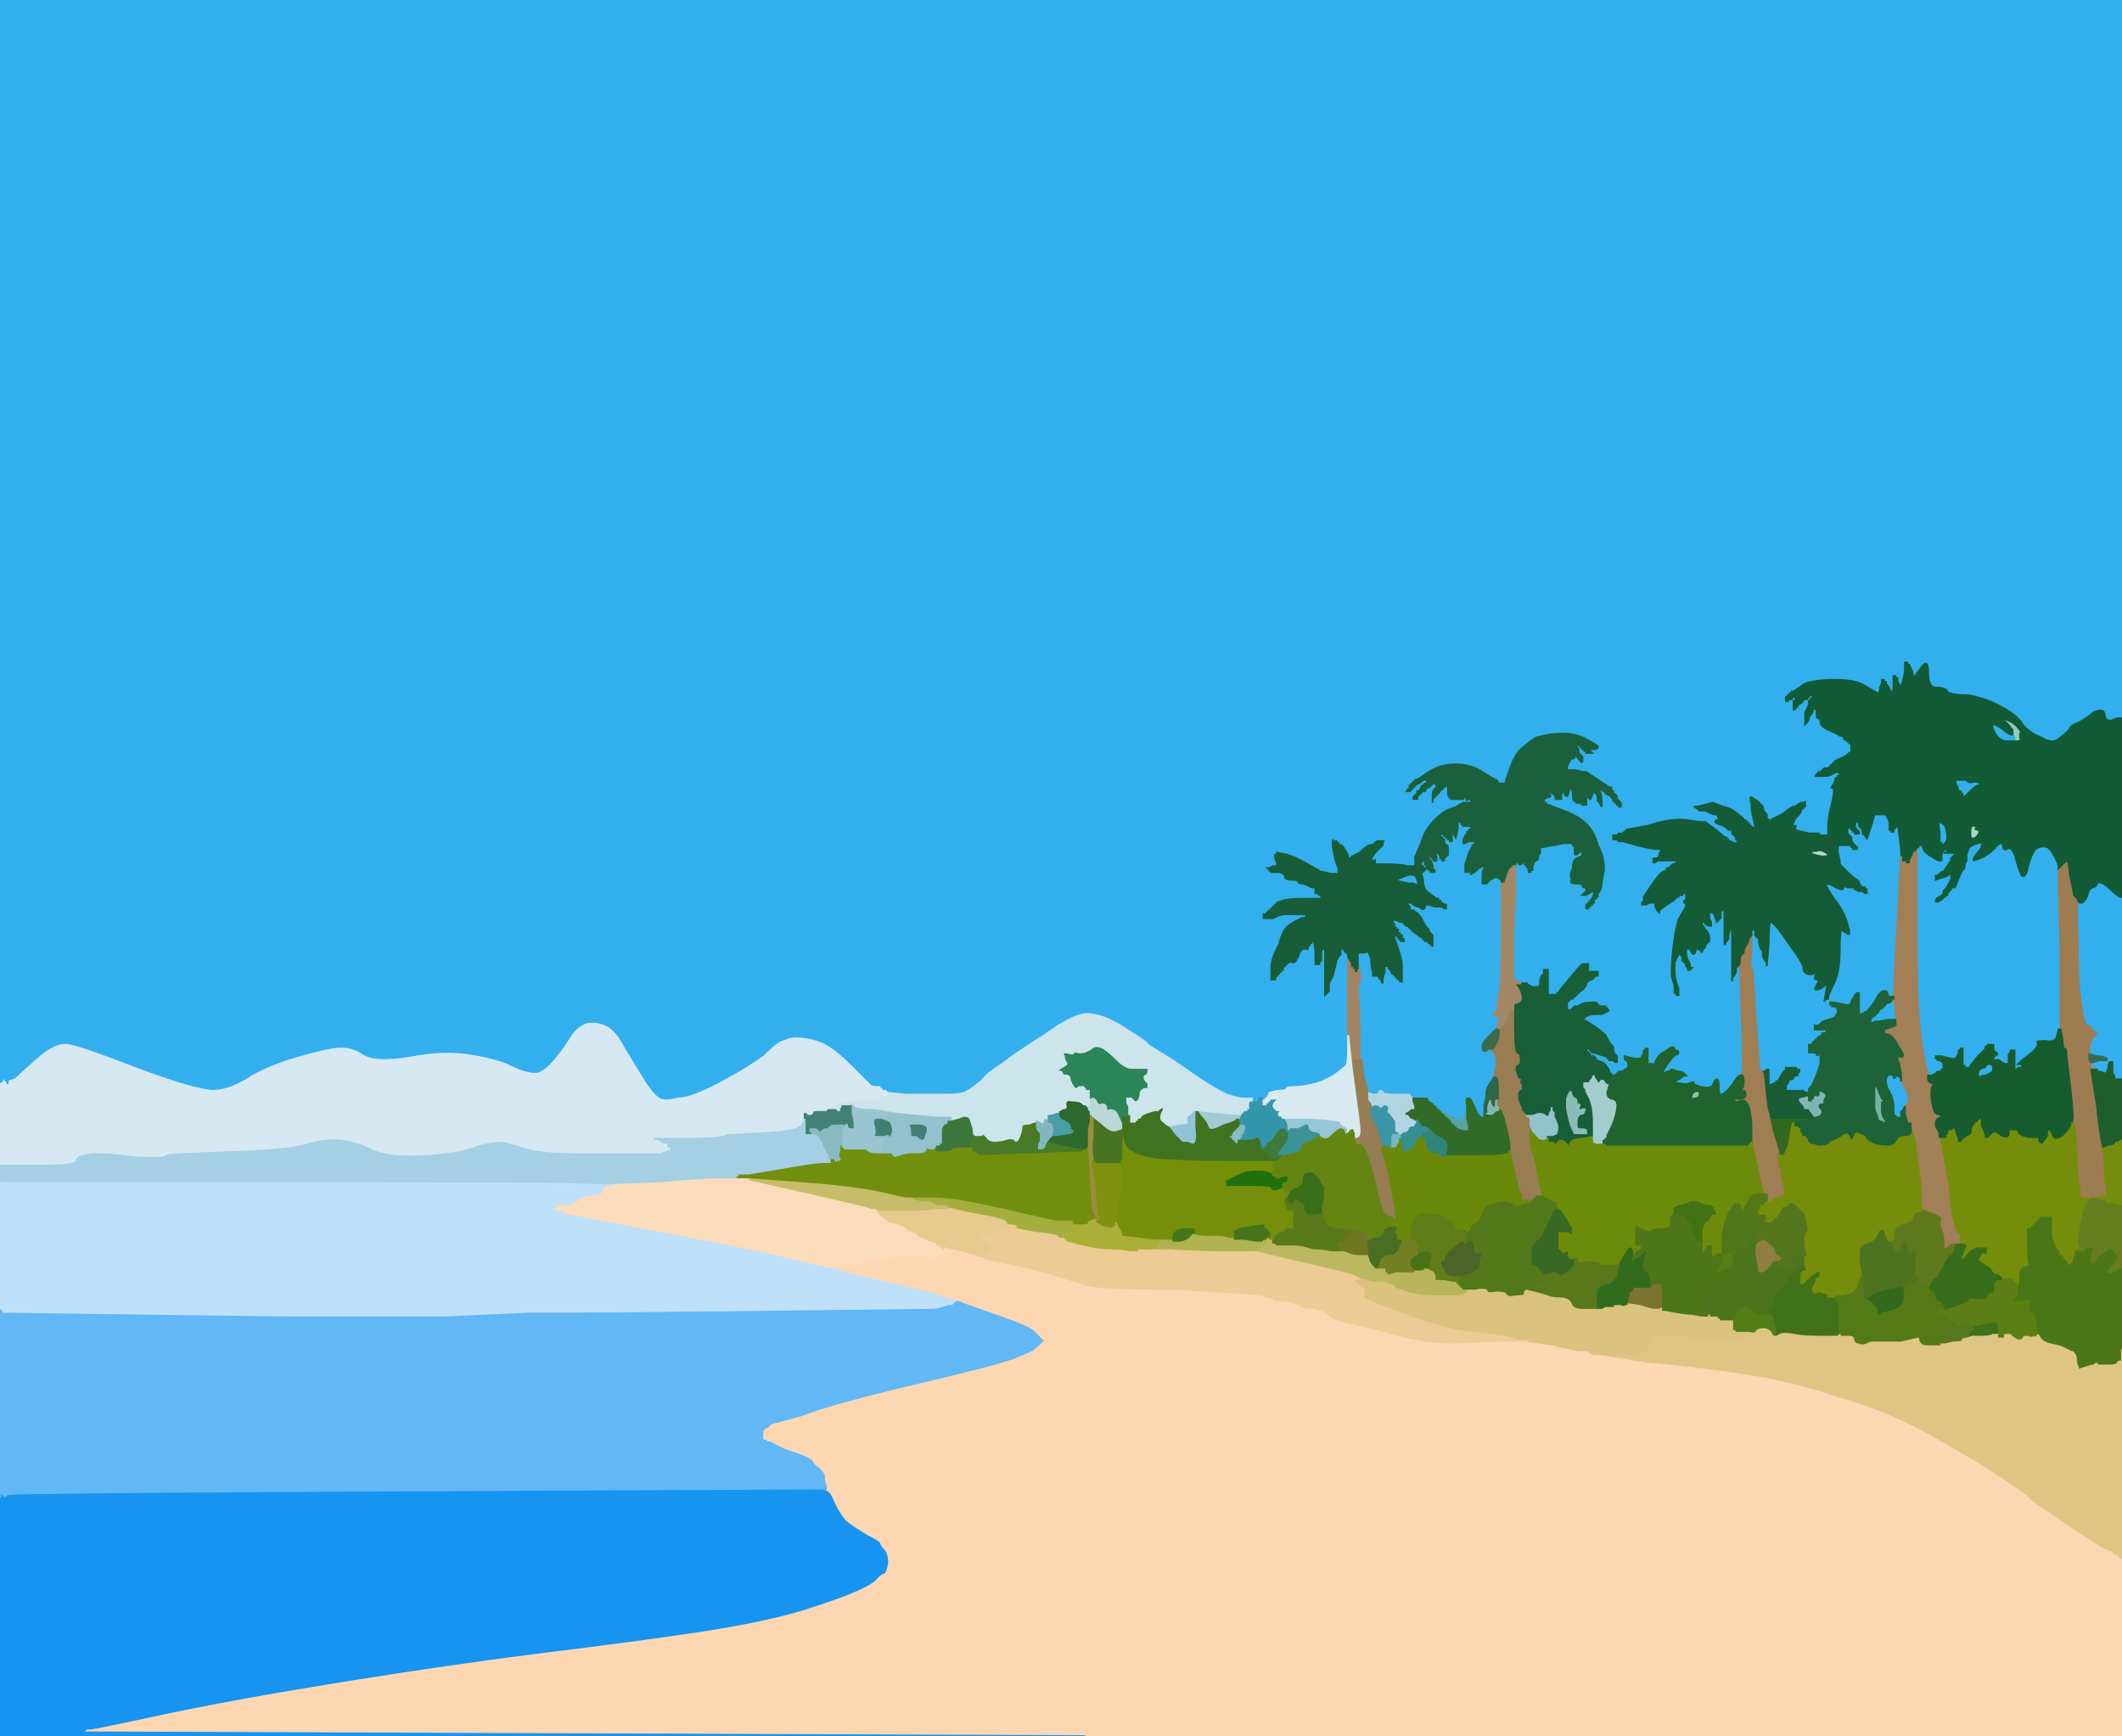 <?xml version="1.0"?><svg width="1105" height="904" xmlns="http://www.w3.org/2000/svg">
 <title>Beach_Landscape</title>
 <g>
  <title>Layer 1</title>
  <rect id="svg_168" height="627" width="1108" y="-4" x="-1" stroke-dasharray="null" stroke-width="1px" stroke="#34AFED" fill="#34AFED"/>
  <path id="svg_2" fill="#758F0A" fill-rule="evenodd" stroke="#758F0A" stroke-width="1px" d="m585,590l0,-2l1,6q1,7 19,9q18,1 34,1q16,0 17,0l2,0l4,0l3,0l0,-1l0,0l1,0q0,-1 0,-1l1,0l1,0l0,0l0,1q0,1 -2,2l-3,1l0,1l1,1l0,0l0,1l-1,1l0,1l1,0q2,0 2,1q0,1 -1,1l-1,0l-1,0q-1,0 -1,-1q0,-1 -1,-1q-1,-1 -7,-1q-5,0 -9,2l-4,2l-1,1l-1,0l0,1l0,1l11,0q12,0 12,1q1,2 3,1q3,-1 3,-1l0,-1l0,0l0,0l1,2l1,2l0,0l0,-1l0,0l0,0l1,0l0,0l1,-1l0,0l0,1q0,2 -1,3l0,1l-1,0q-1,0 0,3q0,3 2,3q2,0 2,2q0,1 0,3l0,2l0,2q0,2 -2,1q-1,0 -2,0q0,1 -2,2l-2,0l0,0l0,0l0,1l0,0l-1,0l0,1l0,0l-1,0l0,0l0,0l0,1l0,0l-1,1l0,1l1,0l1,1l0,0l0,0l-1,0l-2,0l0,-1l0,-1l-1,0l0,0l0,0l0,0l-1,-1l-1,0l0,0q0,-1 1,-1q1,0 1,-2q-1,-1 -2,-2q-1,0 -1,-1l0,-1l-1,0q0,0 -6,1l-6,1l-1,1l-1,0l0,2l0,2l0,0q-1,0 -3,0q-3,-1 -5,-1q-1,0 -8,0l-7,-1l0,0q0,-1 1,-1q1,0 1,-1q0,-1 -1,-1q-1,0 -5,0q-5,1 -5,4l0,2l0,0q0,0 -4,0l-4,0l-1,0l0,0l-8,-1q-8,-1 -9,-1q-1,0 -1,-1q0,-1 -2,-4l-1,-3l0,-1q1,-1 1,-7q0,-6 1,-6q1,0 1,-8l-1,-8l0,-2l1,-1l0,-6q0,-6 1,-7z"/>
  <path id="svg_3" fill="#92C2CC" fill-rule="evenodd" stroke="#92C2CC" stroke-width="1px" d="m807,578l0,-2l1,0l1,0l0,2l1,1l0,1l0,1l2,5q0,4 -1,5q-2,1 -3,1l-2,0l0,1l0,0l0,0q-1,1 -3,1q-2,0 -4,-3l-2,-2l0,-1q-1,-1 -1,-2l0,-2l0,-1q0,-1 -1,-1q-1,0 -1,-1l0,-1l2,0l2,0l3,-1q3,0 4,1q1,1 1,0q0,-1 1,-2z"/>
  <path id="svg_4" fill="#59781C" fill-rule="evenodd" stroke="#59781C" stroke-width="1px" d="m844,657l0,0l-1,5q-1,6 -6,7q-4,1 -4,2l-1,1l0,0l0,0l0,1l0,0l0,3l0,3l0,1l0,1l1,0l0,0l0,0l0,1l-2,0q-2,0 -7,0q-5,0 -6,-3q-1,-3 -6,-3q-4,0 -6,-1q-3,-1 -7,-2l-4,-1l0,0l0,0l3,-1l2,-1l0,0l0,0l0,0l0,-1l0,0l0,-1l2,0q1,0 1,-1l1,-1l0,-1l0,-1l1,0l0,-1l3,-1q3,0 4,1q0,1 2,0q2,-1 4,-3q2,-3 1,-4l0,-1l2,-1q2,-2 1,0q0,3 1,3q2,-1 5,-1q3,0 6,2q2,0 6,0q3,0 4,-1z"/>
  <path id="svg_6" fill="#55781E" fill-rule="evenodd" stroke="#55781E" stroke-width="1px" d="m1014,688l0,-2l4,2q4,3 4,2q0,-1 2,-1q3,1 4,1l0,0l0,1q1,1 0,2q-2,1 -2,2q0,1 0,1l1,0l0,0q0,0 -3,1q-2,0 -2,1q0,1 -5,1l-4,1l-1,0l-2,0l0,-2l0,-1l1,-1l0,-1l-1,0l-1,-1l0,0l1,0l0,0l0,0l0,-1l0,0l0,-1l0,-1l1,-1q1,0 2,0l1,0l0,-2z"/>
  <path id="svg_7" fill="#AEB24F" fill-rule="evenodd" stroke="#AEB24F" stroke-width="1px" d="m620,643l0,0l7,1q7,0 8,0q2,0 5,1q2,0 3,0l0,0l5,0q5,1 7,1l2,0l1,-1l1,0l1,0l1,1l0,0l0,0l0,0l-1,0l0,1l0,1l-1,0l0,0l-1,1l-1,1l0,0l1,0l0,0l0,0l-4,1l-5,1l0,0l0,0l-11,0q-12,0 -29,-1l-17,0l0,0l0,-1l4,0l4,0l1,-1l1,-1l0,0l0,0l1,-1l0,-1l4,0q4,0 4,0l0,0l4,0q3,-1 4,-2q1,-1 1,-1z"/>
  <path id="svg_8" fill="#6D7722" fill-rule="evenodd" stroke="#6D7722" stroke-width="1px" d="m705,640l0,0l3,0q4,1 4,2q0,2 1,2l0,1l0,1q-1,0 0,4q0,4 0,4l0,0l-5,0q-4,0 -8,-2l-3,0l0,-1l0,0l0,-1q-1,0 -1,-2q0,-1 2,-2l1,0l1,-2q0,-2 2,-2q3,-2 3,-2z"/>
  <path id="svg_9" fill="#537D17" fill-rule="evenodd" stroke="#537D17" stroke-width="1px" d="m906,681l2,-1l2,0q2,1 4,3q1,1 4,1l2,0l0,0l1,0l1,0q2,1 3,6q1,5 0,5l0,1l0,0l0,0l-1,0q-1,0 -2,-2q0,-1 -3,-2q-3,0 -4,1q-1,2 -4,1l-3,0l-1,0l-1,0l0,1l0,0l-1,0l0,-1l0,0l-1,0l0,0l0,0l-1,-1l-1,0l0,-1l0,-1l0,-1l0,-2l0,0l0,0l0,0l0,0l0,-1l0,0l1,-1q1,-2 1,-3q0,-1 2,-2z"/>
  <path id="svg_10" fill="#53751C" fill-rule="evenodd" stroke="#53751C" stroke-width="1px" d="m931,627l0,-1l1,0l2,0l1,1l1,1l0,0l0,0l1,0l0,0l0,1l1,0l0,0l0,1l0,0l0,0l1,0l0,0l0,1l1,0l1,5q1,4 1,5q-2,1 -2,5q0,3 1,6l0,2l-1,0q0,0 0,1l0,0l-3,0q-3,0 -3,1l0,2l-1,2q-1,2 -1,2l0,0l-1,0q-1,0 -1,-1q0,-1 -3,-1q-2,1 -2,-2l0,-2l1,0q1,0 1,-1q-1,-1 -2,-1q-1,-1 -1,-2q0,-2 -3,-4q-2,-2 -3,-2l-2,1l-1,0q-1,-1 -2,-3l-1,-3l0,0l0,0l0,-1l0,-2l1,-2l1,-1l0,-1l0,-1l1,0l0,0l0,0l0,1l0,0l1,0l0,0l0,0l0,-1l0,0l1,-1l0,0l1,0l0,0l0,0l0,0l1,0l0,0l0,-1l1,0l0,0l0,1l0,0l0,0l0,2l0,1l0,0l0,1l0,0l0,0l-1,0l0,0l1,0l1,0l0,0l1,0l0,0l0,0l0,-1l0,0l1,0l0,-1l1,0q2,-1 3,-4q1,-2 1,-2q2,0 2,0q0,-1 1,-1z"/>
  <path id="svg_11" fill="#487421" fill-rule="evenodd" stroke="#487421" stroke-width="1px" d="m569,590l0,-9l5,4q5,5 8,3q2,0 2,-1l0,0l0,-1l0,0l0,0l1,0l0,1l0,1l0,2q-1,1 -1,7l0,6l-1,1l0,2l-1,0l0,0l-6,0l-5,0l-1,0l0,0l0,-1l0,0l-1,0l0,0l0,-3q-1,-2 0,-12z"/>
  <path id="svg_12" fill="#32691F" fill-rule="evenodd" stroke="#32691F" stroke-width="1px" d="m942,582l0,1l0,0q-1,1 -4,1l-3,0l0,1l0,0l-1,0q-1,0 -2,9q-2,8 -4,8q-2,-1 -2,-1l0,0l0,-1q0,-1 -3,-10l-2,-9l2,1q2,0 6,0q4,0 8,0q4,0 4,0q1,0 1,0z"/>
  <path id="svg_13" fill="#96C7D7" fill-rule="evenodd" stroke="#96C7D7" stroke-width="1px" d="m668,583l-1,-2l1,0q1,0 1,1q0,1 15,1q14,0 14,1q1,2 2,2q2,1 2,2q0,0 1,0l1,0l0,1q0,1 -2,1q-2,1 -2,0q0,-2 -2,-2q-1,0 -4,3q-3,3 -5,2l-2,-1l0,-1q-1,-1 -3,-1q-3,-1 -3,-3q0,-1 -1,-1q-2,1 -4,2l-4,0l0,0l0,0l0,1l0,0l-1,0l0,0l0,0l-1,0l0,-2q0,-2 -2,-4z"/>
  <path id="svg_14" fill="#748D0A" fill-rule="evenodd" stroke="#748D0A" stroke-width="1px" d="m1030,583l1,-1l0,0l1,0l0,4q2,4 2,5l0,1l1,0l0,0l2,-2q2,-2 5,1q4,2 4,-1q-1,-2 2,-2q3,0 3,1q0,1 2,2q2,1 5,1q2,0 3,0q1,0 1,2q1,2 2,0q2,-2 2,-4q0,-2 1,-2q1,0 2,3q1,3 5,0q3,-3 4,-5q0,-2 0,-2l1,0l1,0q1,0 2,10q0,11 1,18l1,8l0,2l0,1l4,0l5,0l0,1l0,0l-3,0q-4,1 -6,12q-2,11 -1,12l1,2l0,1q0,1 -1,1l0,0l0,0q0,0 -1,0l-1,0l0,0l0,0l0,2l-1,1l0,1l0,1l-1,1l-1,1l0,0l0,1l0,0l0,0l-1,-1l-1,-1l0,0l0,0l0,-1l0,0l-1,0l0,-1l0,0l-1,0l0,-1q0,-1 -1,-1l-1,0l0,-2q0,-1 -2,-2q0,-1 -2,-6q0,-4 0,-7l0,-3l-2,0l-3,0l0,1l-1,0l0,0l0,1l0,0l0,0l-1,0l0,0l0,1l-1,0l0,0l0,1l0,0l0,0l-1,0l0,0l0,1l-1,0l0,0l0,1l-1,0l-1,0l0,8q0,9 1,10q0,1 -2,2q-3,0 -3,4l0,4l-1,2l0,1l0,0l-1,0l0,-1l0,-1l-1,-1q-1,-1 -1,-2q-1,0 -2,0q0,1 -2,0l-2,0l0,0l0,-1l-1,0q0,-1 -1,-1q-2,0 -3,-2q-1,-2 -2,-2q-1,-1 -3,-2l-1,0l0,-1l-1,0l0,-1q0,-1 1,-2q0,-1 1,-2l2,0l0,0l0,0l0,1l0,0l0,-1l0,-1l0,0l0,-1l-3,0q-3,0 -5,2l-2,2l0,1l0,0l-1,0l0,1l-1,0l-1,0l0,-2l1,-1l0,0l0,-1l0,0q0,0 1,-2q1,-2 -1,-2l-3,0l0,0l0,0l0,-1l1,0l0,0l0,-1l0,0l0,0l0,0l0,-1l0,-1l0,-1l-1,0q0,-1 -1,-3q-2,-3 -4,-24l-4,-22l0,-1l0,-1l2,0l1,0l0,-1l1,-1l0,-1l0,-1l1,0l1,0l1,-1l1,0l1,3q1,3 1,3l0,1l0,0l0,0l1,0l0,0l0,-1l1,0l0,0l0,-1l0,0l0,0l1,0l0,0l1,-1q1,0 2,-1q0,-2 1,-4l1,-1l0,0l0,-1l0,0l0,0l1,0l0,0l1,-1z"/>
  <path id="svg_15" fill="#7C732F" fill-rule="evenodd" stroke="#7C732F" stroke-width="1px" d="m866,681l0,0l0,0q-1,1 -4,1q-2,0 -8,-2l-7,-1l0,0q0,-1 1,-4q0,-3 1,-3q1,0 1,-1q0,-1 1,-1l1,0l2,0q3,0 4,0q2,0 2,-1l0,0l2,-1q2,0 3,0q1,1 1,6q0,6 0,6q0,0 0,1z"/>
  <path id="svg_16" fill="#52781A" fill-rule="evenodd" stroke="#52781A" stroke-width="1px" d="m799,623l0,-1l2,0l2,0l4,2q5,2 4,3q0,1 1,2q2,0 2,1l0,1l-2,-1q-3,0 -4,4q-2,4 -4,8q-1,3 -3,4q-1,1 -3,4q0,3 0,5l0,2l0,0l0,1l0,0l0,0l1,0l0,0l1,1q2,0 2,1l0,1l1,0l0,1l0,0l1,0l0,0l0,0l0,1l1,0l0,1l-1,0l0,1l0,1l-1,1q0,1 -1,1l-2,0l0,1l0,0l0,1l0,0l0,0l0,0l-2,1l-3,1l0,0l0,0l0,0q-1,0 -1,2q0,1 -5,1q-4,1 -5,-1q0,-1 -5,-1q-5,1 -5,-1q-1,-1 -6,0l-4,0l-2,0l-1,0l0,-1l-1,0l0,0l0,-1l0,0l0,0l-1,0l0,0l0,-1l0,0l0,-1l-1,0l0,0l0,0l0,0l0,0l0,-1l0,0l1,-1l0,-1l1,0l1,-1l0,0l0,0l0,0l0,0l2,-1q3,0 3,-1q1,0 2,-1q2,-1 2,-3l0,-3l1,-1l0,-1l-2,0q-2,1 -2,-3q0,-4 -2,-3l-2,1l0,0q-1,-1 -1,-1l0,0l0,-1l0,0l-1,0l0,0l1,-1l1,0l0,-1l-1,-2l0,-1l0,-1l1,0l1,0l0,1l0,0l1,-1q0,-2 2,-3q3,-1 4,-5q1,-4 6,-6q5,-1 7,-1q2,1 4,1q1,2 4,1q3,-1 3,-1q1,0 1,0l0,-1l0,0l0,0l1,0l0,-1l0,0l1,0l0,0l0,0l0,-1l0,0l1,0z"/>
  <path id="svg_17" fill="#3D763B" fill-rule="evenodd" stroke="#3D763B" stroke-width="1px" d="m508,591l2,0l0,0l0,1l-1,0l-1,0l0,1l0,0l-1,0l0,1l0,0l-1,0l0,2l0,2l-2,0q-1,0 -4,0q-4,0 -4,1q-1,1 -4,1l-2,0l-1,0l-1,0l-1,-1l-1,-1l0,0l0,0l0,0l0,0l1,-1l0,-1l1,0l1,0l0,-1l1,0l0,-1q0,-1 0,-2q0,-2 0,-4q1,-3 2,-3q1,0 1,-1q0,-1 1,-1l1,0l4,-1q4,-2 6,0q1,2 2,6q0,3 1,3z"/>
  <path id="svg_19" fill="#78B0A1" fill-rule="evenodd" stroke="#78B0A1" stroke-width="1px" d="m978,583l0,0l-1,-3q-1,-2 -1,-4l0,-3l0,-4q0,-4 0,-5q0,0 2,3q1,3 2,5q2,1 0,2q0,1 0,5q1,4 2,4q1,0 0,1q-1,2 -2,0q-2,0 -2,-1z"/>
  <path id="svg_20" fill="#657D1E" fill-rule="evenodd" stroke="#657D1E" stroke-width="1px" d="m1090,624l3,0l2,0q2,0 2,1l0,1l3,0q4,0 4,1l1,0l0,17l0,17l-1,0q-1,1 -4,2l-3,1l0,-2l1,-1l0,0l0,-1l0,0q0,0 2,-2q2,-3 2,-4q-1,0 -2,-2q0,-2 -2,-1q-1,1 -5,4l-3,4l-1,0l0,-1l0,0l-1,0l0,-2q0,-3 1,-4l0,-2l-1,0q-1,0 -1,1q-1,0 -3,1l-2,0l0,0l0,0l-1,0l0,0l0,0l0,0l1,-1l2,-1l0,0l0,0l-1,-2q-1,-1 1,-12q2,-11 6,-12z"/>
  <path id="svg_21" fill="#94CDC2" fill-rule="evenodd" stroke="#94CDC2" stroke-width="1px" d="m1050,385l0,0l0,-1q0,-1 -1,-2l-1,-2l-1,-1q-1,-2 -5,-5q-5,-4 1,0q6,2 8,5q2,2 1,3q0,0 0,2q1,2 0,2q-2,-1 -2,-1z"/>
  <path id="svg_22" fill="#A38462" fill-rule="evenodd" stroke="#A38462" stroke-width="1px" d="m702,518l0,-20l1,2q1,1 1,2l0,1l1,0l0,1l0,0l1,0l0,1l0,1l1,-2l0,-3l1,5q1,5 0,5q-1,0 -1,7q1,6 1,20l0,13l1,1l0,0l-1,0l0,0l-2,0l-1,0l0,0l-1,0l0,2l0,3l0,0l0,0l-1,-9q-1,-9 -1,-9l0,0l0,-21z"/>
  <path id="svg_24" fill="#9A8D40" fill-rule="evenodd" stroke="#9A8D40" stroke-width="1px" d="m567,584l0,-4l1,0q1,0 1,1l0,0l0,9q-1,10 0,12l0,3l2,14q1,14 2,15l0,2l-1,0l-1,0l0,0q-1,-1 -1,-1l0,0l0,-1q0,-1 -1,-2q-1,0 -2,-19l-1,-19l0,-4q0,-3 1,-6z"/>
  <path id="svg_25" fill="#B2D5E1" fill-rule="evenodd" stroke="#B2D5E1" stroke-width="1px" d="m736,572l0,0l0,0l0,0l0,1l0,0l1,3l0,2l-1,0l-1,0l-1,1l-2,1l1,0l1,0l0,1l0,0l1,1q1,0 2,1l1,0l0,1q0,1 -1,2q0,1 -1,1q-2,0 -2,1q0,1 -2,2l-1,0l-1,1l-1,0l-1,0q0,-1 0,-1l-1,0l0,0q-1,-1 -1,-2q0,0 0,-4q-2,-3 -3,-4q-1,0 -1,-2q1,-2 -1,-2q-2,2 -3,1q0,-1 -2,-1l-2,1l0,-1l0,0l-1,-2l-1,-1l0,-2l0,-2l3,1q3,0 3,-1q0,-1 1,-1q1,0 1,1q1,1 7,1q6,0 7,0q1,2 2,2zm-5,0q0,0 0,-1q1,0 1,1q0,0 -1,0z"/>
  <path id="svg_26" fill="#4D731C" fill-rule="evenodd" stroke="#4D731C" stroke-width="1px" d="m912,642l0,-1l0,0l0,0l1,3q1,2 2,3l1,0l-1,1q-1,2 0,7q1,5 1,6l0,1l2,0q2,-1 4,-4q1,-2 2,-2l1,0l0,2q0,3 2,2q3,0 3,1q0,1 1,1l1,0l0,0q1,0 2,1l0,0l0,1q0,1 -1,1q-1,0 -2,2q-1,2 -3,4q-3,2 -4,6q0,3 -1,4q-1,1 -2,2l0,1l-1,0l0,0l-2,0q-3,0 -4,-1q-2,-2 -4,-3l-2,0l-2,1q-2,1 -2,2q0,1 -1,3l-1,1l0,0l0,1l0,0l0,0l0,0q-1,0 -4,0l-3,0l0,-1l-1,0l0,0l0,-1l-2,0l-2,0l0,-1l0,0l-1,0l0,0l0,-1l-1,0l0,-2l0,-1l-1,-1l-1,-2l0,0l0,0l0,-1l0,0l1,0l0,-1l1,0q2,0 1,-1q-1,0 -1,-3q1,-3 6,-4q5,0 5,-1l1,-1l0,-1l0,-1l1,0l0,0l0,-1l1,0l0,-1q0,-1 1,-2q0,-1 -1,-1l-1,0l0,-1q1,-1 1,-4l1,-2l0,0l0,0l0,-1l1,0l0,-1q0,-1 3,0q3,0 4,-4q1,-4 1,-4z"/>
  <path id="svg_27" fill="#B3D8D1" fill-rule="evenodd" stroke="#B3D8D1" stroke-width="1px" d="m951,444q3,2 -2,2q-6,-1 -6,-2q0,-1 3,-1q2,-1 5,1z"/>
  <path id="svg_28" fill="#967D53" fill-rule="evenodd" stroke="#967D53" stroke-width="1px" d="m704,554l0,-2l1,0l0,0l1,0l2,0l0,0l1,0l1,8q2,7 2,8l0,1l0,2l0,2l1,1l1,2l0,0l0,1l0,1l0,1l2,5q2,4 2,4q0,1 1,4l1,2l0,1l0,1l1,0l1,0l0,0l0,0l-1,1l-1,0l0,1l0,1l2,7q2,8 3,14q1,5 2,10l0,5l-1,0l-1,0l0,-1l-1,0l0,0l0,0l-2,-1l-1,-1l0,0l-1,0l0,0l0,0l0,-1l0,0l-1,-3q-1,-2 -2,-8q-1,-5 -4,-15q-3,-9 -5,-9l-2,0l-1,-2l0,-2l0,0q1,0 1,0q2,0 2,-3q0,-3 -2,-17l-2,-15l0,-3z"/>
  <path id="svg_29" fill="#7FB4B4" fill-rule="evenodd" stroke="#7FB4B4" stroke-width="1px" d="m947,570l0,-2l1,0l1,0l1,1l1,0l0,2l-1,2l0,1l0,1l-2,0q-1,1 0,2q2,2 0,4q-2,1 -3,1l-1,0l0,0q0,-1 -2,-3l-1,-2l0,0q1,0 1,0l0,-1l0,0q0,0 0,-2l0,-1l0,0l0,0l1,0l0,-1l0,0l1,0l0,-1q1,-1 2,-1q0,1 1,0z"/>
  <path id="svg_30" fill="#568017" fill-rule="evenodd" stroke="#568017" stroke-width="1px" d="m897,653l1,-1l2,0l3,0l0,0q-1,1 -1,4l0,2l0,0q-1,0 -1,1l0,0l0,1q-1,0 -4,2q-3,2 -3,-1q1,-3 2,-3q1,0 0,-2l0,-3l1,0z"/>
  <path id="svg_31" fill="#396724" fill-rule="evenodd" stroke="#396724" stroke-width="1px" d="m811,630l2,0l0,0q0,0 1,1l0,0l2,3q2,4 3,5l0,1l1,0l1,0l-1,1l-1,0l0,1l0,1l-1,0q-1,-1 -4,-1l-2,0l0,1l0,1l0,1l0,1l0,0l0,1l0,1l0,1l0,0l0,1l0,0l0,0l1,0l0,0l0,1l1,0l0,0l0,1l2,-1q1,0 1,2q0,2 1,2l1,0l0,1q1,1 -1,4q-2,2 -4,3q-2,1 -2,0q-1,-1 -4,-1l-3,1l-1,0l0,-1l0,0l0,0l-1,0l0,0l0,-1l-1,0l0,-1q0,-1 -2,-1l-1,-1l0,0l-1,0l0,0l0,0l0,-1l0,0l0,-2q0,-2 0,-5q2,-3 3,-4q2,-1 3,-4q2,-4 4,-8q1,-4 3,-4z"/>
  <path id="svg_32" fill="#195C36" fill-rule="evenodd" stroke="#195C36" stroke-width="1px" d="m931,556l0,0l1,0l2,0l0,0l0,0l1,0l0,0l1,1l1,0l0,1l-1,1l0,0l0,1l-1,0q-1,0 -1,1q0,1 -2,1q-1,1 -1,2l-1,1l0,0l0,1l0,0l0,0l-1,0l0,0l0,1l1,0l0,0l0,1l2,0l2,0l1,0l1,0l2,0l1,0l1,1l1,0l1,0l0,0l0,1q0,1 0,1l0,0l-3,1q-3,0 -1,2q2,2 2,3l1,0l1,2q2,2 2,3l0,0l0,0q0,0 -1,1l-1,0l0,-1q0,0 -1,0q0,0 -4,0q-4,0 -8,0q-4,0 -6,0l-2,-1l0,-1q-1,-1 -2,-11l-1,-10l0,0l0,-1l0,0l0,0l1,0l0,0l1,-1l1,0l0,4l0,4l1,0l2,-1l0,0l0,0l1,0l0,0l0,-1l1,0l1,-2q1,-2 2,-3l1,-1l0,0l0,-1l0,0l0,0l1,0z"/>
  <path id="svg_33" fill="#627D18" fill-rule="evenodd" stroke="#627D18" stroke-width="1px" d="m760,640l2,0l0,1l0,1l1,2l0,1l-1,0l-1,1l1,0q1,0 1,1l0,1l-1,0q-1,0 -5,2l-3,3l-1,2q0,2 -1,2l-1,0l0,1l1,2l0,0l0,0l1,2q1,1 1,1q0,1 4,1l3,0l0,0l0,0l-1,1l-1,0l0,2l0,2l-1,0l-1,0l0,-1l0,-1l-5,0l-5,0l0,-3q-1,-2 -2,-2l-2,-1l0,-1q1,-2 1,-2q0,-1 1,-4q0,-2 -3,-2l-4,1l0,-3q0,-3 -3,-4l-2,0l0,0l0,0l0,-1l1,0l0,-5q1,-5 2,-6q2,0 2,-2q0,-1 6,-1q5,1 7,1q2,2 4,3q3,1 3,3q1,2 2,2z"/>
  <path id="svg_34" fill="#83B7B5" fill-rule="evenodd" stroke="#83B7B5" stroke-width="1px" d="m939,572l3,-1l0,1l0,1l0,1q0,2 0,2l0,0l0,1q0,0 -1,0l0,0l-1,0q0,-1 -2,-3q-2,-2 1,-2z"/>
  <path id="svg_35" fill="#BCB85F" fill-rule="evenodd" stroke="#BCB85F" stroke-width="1px" d="m660,647l0,-1l1,0l0,0l0,0l1,0l0,1l0,1l2,0l1,0l2,0l2,0l5,0q4,0 10,2q5,0 9,1l4,0l0,0l0,1l3,0q4,2 8,2l5,0l1,3q2,3 3,3l1,0l0,0q1,0 2,0l1,0l0,0l1,0l0,1l0,1l1,0l0,1l0,1l1,1l0,1l0,1l1,0l0,1l0,0l1,0l0,0l0,1l-2,0l-3,-1l-3,0q-3,0 -6,-1l-4,-1l0,0l0,0l-2,-1q-1,-1 -10,-3q-8,-2 -25,-6l-17,-4l-2,0l-3,0l0,0l0,0l5,-1l4,-1l0,0l0,0l-1,0l0,0l1,-1l1,-1l0,0l1,0l0,-1z"/>
  <path id="svg_36" fill="#4B7421" fill-rule="evenodd" stroke="#4B7421" stroke-width="1px" d="m940,654l1,0l0,4q0,4 0,4l-1,0l0,0l0,0l0,0q0,-1 -1,-1q0,-1 -3,1l-2,1l0,0q-1,1 -1,1l0,0l-1,0q-1,0 0,-1l0,-1l0,0q0,0 1,-2l1,-2l0,-2q0,-1 2,-1q3,-1 4,-1z"/>
  <path id="svg_37" fill="#9E7C52" fill-rule="evenodd" stroke="#9E7C52" stroke-width="1px" d="m1077,448l0,0l1,8q2,9 3,10q2,2 2,3l0,1l-1,0q-1,0 0,22q0,23 2,32q1,10 3,10q2,0 2,2q0,1 1,1l2,1l-2,2q-2,3 -2,6l0,2l0,0l0,1l0,2q0,2 1,2l1,0l-1,1q-1,0 -1,1q0,1 2,1q1,0 1,1l0,0l-1,0l-1,0l3,19q2,18 3,20l0,1l1,9q0,9 1,13l0,4l-2,0l-2,0l-5,0l-4,0l0,-1l0,-2l-1,-8q-1,-7 -1,-18q-1,-10 -2,-10l-1,0l0,0q0,0 0,-1q1,0 -1,-17q-2,-16 -2,-18q0,-2 -1,-2q-1,0 -1,-5l-1,-5l0,0q0,0 0,-41l-1,-41l0,-1l0,-1l2,-2q2,-2 3,-2z"/>
  <path id="svg_38" fill="#4A9CA6" fill-rule="evenodd" stroke="#4A9CA6" stroke-width="1px" d="m550,579l2,0l0,1q0,2 3,3q3,2 3,3q0,2 1,2q1,1 0,2q0,1 -5,2q-6,0 -6,1l-1,0l0,0q0,1 -1,1l0,0l0,0l-1,0l0,-1q1,-1 1,-1l0,0l1,-1q1,0 1,-3q0,-3 -2,-2q-1,0 -1,-1l0,-1l1,0q0,0 0,-1l-1,0l0,-1q0,-2 1,-2q2,0 4,-1z"/>
  <path id="svg_39" fill="#41721A" fill-rule="evenodd" stroke="#41721A" stroke-width="1px" d="m940,662l0,0l0,0l-1,0l0,1l-1,0l0,1l0,1l0,1l0,1l0,0l0,1l0,0l0,0l1,0l0,0l0,-1l1,0l0,0l0,-1l0,0l0,0l1,0l0,0l2,-2q1,-1 2,-1l0,-1l1,0l2,0l0,-1l0,0l0,1l0,1l0,1l0,1l-2,1q0,1 -1,3l-1,2l0,0l0,1l0,0l0,0l1,0l0,0l0,1l1,0l0,0l0,-1l3,1q3,0 3,1l0,1l2,0l1,0l1,1q2,1 2,6q0,6 0,8l0,2l0,0l0,0l0,1l0,0l1,1l0,1l-1,0l-1,1l-9,0q-10,0 -14,-1q-5,-1 -7,0l-2,1l0,0l0,0l0,-1q1,0 0,-5q-1,-5 -3,-6l-1,0l0,-1q1,-1 2,-2q1,-1 1,-4q1,-4 4,-6q2,-2 4,-5l1,-2l0,0q1,0 1,0l0,-1l2,-1q3,-2 3,-1q1,0 1,1z"/>
  <path id="svg_40" fill="#3E711C" fill-rule="evenodd" stroke="#3E711C" stroke-width="1px" d="m1041,691l0,3l0,0l0,1l-3,0q-2,1 -6,1l-5,0l-1,0q0,0 0,-1q0,-1 2,-2q1,-1 0,-2l0,-1l5,-1q5,-1 6,-1q1,0 2,3z"/>
  <path id="svg_41" fill="#DEC583" fill-rule="evenodd" stroke="#DEC583" stroke-width="1px" d="m924,696l1,0l2,-1q2,-1 7,0q4,1 14,1l9,0l1,-1l1,0l3,0q4,0 4,2q0,2 2,2q2,1 4,0q1,-1 4,-1l3,0l0,0l1,0l0,0l0,0l0,-1l1,0l0,0l0,1l0,0l1,0l0,0l0,0l8,0q8,-2 9,-2q1,0 1,2q1,2 3,2q2,0 3,0l2,0l1,0l1,0l2,0l1,0l4,-1q5,0 5,-1q0,-1 2,-1q3,-1 3,-1l0,0l5,0q4,0 6,-1l3,0l0,0l0,1l1,0l1,0l0,-1q0,-1 3,-1q2,0 2,1q1,1 3,2q2,0 2,-1q0,-1 3,-1q2,1 3,0l1,0l1,-1q1,0 2,2q1,2 5,3q5,1 7,2q2,1 4,2q2,0 3,4q0,4 1,4l0,1l3,-1q3,-1 4,-1q2,-2 3,0q1,0 5,0q4,0 4,-1q1,-1 1,-1l1,0l0,-3l0,-3l1,0l0,0l0,55l0,55l-1,0l-1,0l0,-1l-1,0l0,0l0,-1l0,0l0,0l-1,0l0,0l-1,-1l-1,-1l-1,0q-1,0 -7,-4q-7,-4 -21,-14q-14,-9 -14,-10q0,-1 -20,-14q-19,-12 -38,-22q-19,-10 -41,-16q-22,-8 -49,-12q-26,-4 -50,-6l-25,-4l-2,0l-2,0l-1,-1l-2,-1l0,0l0,0l11,1q11,1 13,0q1,0 1,-1q0,-1 4,-2q3,0 4,-2q0,-3 1,-4q2,0 1,0q0,0 -1,-1l-1,-1l21,2q21,0 21,1l1,0l0,0l0,-1l0,0l0,0l1,0l0,0l1,0l1,0l1,0l1,0l0,-1l1,0l0,-1l0,0l3,0q3,1 4,-1q1,-1 4,-1q3,1 3,2q1,2 2,2zm-71,9q0,-1 0,-1q1,0 1,0q0,1 -1,1z"/>
  <path id="svg_42" fill="#A28057" fill-rule="evenodd" stroke="#A28057" stroke-width="1px" d="m998,441l1,0l-1,1q0,2 0,42q0,40 2,54q2,15 3,18l1,3l0,1l0,0l0,2q0,1 2,2q2,0 1,1q-2,1 -1,8q1,7 3,7q1,0 2,1q0,1 -1,1q-2,1 -2,3q0,2 1,3l1,2l0,1l0,1l0,1l0,1l4,22q2,21 4,24q1,2 1,3l1,0l0,1l0,1l0,1l0,0l0,0l0,0l0,1l0,0l-1,0l0,1l0,0l0,0l-1,0l-2,0l0,1l0,0l-1,0l0,1l0,0l-1,0l0,0l0,0l0,1l0,0l-1,0l0,-1l0,0l-1,0l0,0l0,0l0,-1l0,0l0,-3q0,-3 -1,-5q-1,-2 -1,-5q2,-2 -4,-4l-5,-2l0,0q-1,-1 -1,-14q-2,-14 -3,-22l-2,-7l0,-1l0,-1l-1,0q-1,0 -2,-5l0,-4l0,0q0,0 1,-1q1,0 1,-3q0,-2 -2,-6l-2,-3l0,0q0,0 0,-2q0,-2 -1,-7q-2,-4 0,-4q2,1 2,-1q-1,-2 -3,-5q-2,-4 -4,-5l-3,-1l0,-1l0,-1l3,-1q4,-1 3,-2q0,-1 0,-2l0,0l0,0q1,0 0,-5q0,-5 -1,-5l-1,0l0,-1q1,-1 1,-1l0,0l0,0q0,-1 2,-37l2,-37l0,0l0,0l1,1l0,2l1,0l1,0l0,1l1,0l0,0l0,-1l0,0l0,0l2,-3q1,-3 2,-4z"/>
  <path id="svg_43" fill="#58791B" fill-rule="evenodd" stroke="#58791B" stroke-width="1px" d="m670,624l1,0l1,2q0,1 1,0q0,-2 2,-2q2,0 2,1q0,1 1,1q2,0 2,4q1,3 4,2q3,0 4,-1q0,-1 0,-1l1,0l1,4q0,4 6,5q7,1 8,1l1,0l0,0q0,0 -3,2q-2,0 -2,2l-1,2l-1,0q-2,1 -2,2q0,2 1,2l0,1l-4,0q-4,-1 -9,-1q-6,-2 -10,-2l-5,0l-2,0l-2,0l0,0l0,0l-1,-1l-1,0l0,-1l1,-1l0,0l0,-1l0,0l0,0l1,0l0,0l0,-1l1,0l0,0l0,-1l0,0l0,0l2,0q2,-1 2,-2q1,0 2,0q2,1 2,-1l0,-2l0,-2q0,-2 0,-3q0,-2 -2,-2q-2,0 -2,-3q-1,-3 0,-3z"/>
  <path id="svg_44" fill="#5BA1A4" fill-rule="evenodd" stroke="#5BA1A4" stroke-width="1px" d="m748,578l-2,-3l5,4q5,3 6,3q1,0 1,1q1,1 4,-1q2,-2 2,-2l0,0l0,2q0,1 1,4l0,3l-3,0l-3,-1l0,0l-1,0l0,0l0,0l0,-1l0,0l-1,0l0,-1l0,0q-1,0 -3,-2l-2,-2l0,0l0,0l-1,0q0,0 -3,-4z"/>
  <path id="svg_45" fill="#D9C37E" fill-rule="evenodd" stroke="#D9C37E" stroke-width="1px" d="m706,666l2,0l4,1q3,1 6,1l3,0l3,1l2,0l0,0l0,0l1,0l0,1l6,2q6,2 15,2q8,0 10,0l2,0l2,-1q2,-1 2,-1l0,0l4,0q5,-1 6,0q0,2 5,1q5,0 5,1q1,2 5,1q5,0 5,-1q0,-2 1,-2l0,0l4,1q4,1 7,2q2,1 6,1q5,0 6,3q1,3 6,3q5,0 7,0l2,0l0,-1l0,0l1,0l2,-1l2,0l2,0l0,-1l0,0l2,0q0,0 2,0q2,1 2,0l1,0l7,1q6,2 8,2q3,0 4,-1l0,0l0,0l0,1l0,0l0,0l1,0l0,0l5,1q6,1 8,1q2,0 6,1l3,0l0,0l1,0l0,0l0,1l2,0l2,0l0,1l0,0l1,0l0,1l3,0q3,0 4,0l0,0l0,0l0,0l0,2l0,1l0,1l0,1l1,0l1,1l0,0l0,0l1,0l0,0l0,1l1,0l0,0l0,-1l1,0l1,0l0,0l0,1l-1,0l0,1l-1,0l-1,0l-1,0l-1,0l0,0l-1,0l0,0l0,0l0,1l0,0l-1,0q0,-1 -21,-1l-21,-2l1,1q1,1 1,1q1,0 -1,0q-1,1 -1,4q-1,2 -3,3q-2,1 -5,2q-3,1 -14,0l-11,-1l-3,0q-3,0 -15,-3l-13,-2l0,0l0,-1l-2,0l-2,0l-3,-1q-4,-1 -21,-3q-17,-2 -37,-10q-19,-7 -20,-8q0,-2 0,-3l0,-2l-1,0q-1,-1 -2,-2q-1,-1 -2,-2q-1,-1 1,-1z"/>
  <path id="svg_48" fill="#507F18" fill-rule="evenodd" stroke="#507F18" stroke-width="1px" d="m974,680l2,-1l1,1q1,1 1,2q0,2 1,2l1,0l0,2q0,1 0,1l0,0l0,0q-1,-1 -4,-2q-3,-1 -3,-3q-1,-2 1,-2z"/>
  <path id="svg_49" fill="#8EC5B3" fill-rule="evenodd" stroke="#8EC5B3" stroke-width="1px" d="m881,570q1,-2 3,-2q2,1 1,2q0,2 -3,2q-2,1 -1,-2z"/>
  <path id="svg_50" fill="#4A6E21" fill-rule="evenodd" stroke="#4A6E21" stroke-width="1px" d="m724,638l0,0l0,0q0,1 1,0l0,0l1,0q2,0 2,2l0,1l-1,0l0,1l0,0l1,0l0,2l0,1l2,0l1,1l0,0l0,0l0,0q-1,0 -2,4q-1,3 -4,4l-3,0l-1,1l-1,0l-1,2q-1,3 -1,3l0,0l-1,0q-1,0 -3,-3l-1,-3l0,0q0,0 0,-4q-1,-4 0,-4l0,-1l2,-1q3,0 3,0l0,0l0,-1l0,0l1,0l0,-1l0,0l1,0l0,-1l0,-1l2,-1q1,-1 2,-1z"/>
  <path id="svg_51" fill="#3496AB" fill-rule="evenodd" stroke="#3496AB" stroke-width="1px" d="m658,574l0,0l0,0l0,0l0,1l0,0l1,0l0,-1l0,0l1,0l0,0l0,0l0,-1l0,0l1,0l0,-1l0,0l1,0l0,0l0,0l2,0l1,0l0,0l1,0l-2,2q-2,2 1,4q3,0 2,1q-1,0 -1,1q0,1 1,1l0,0l0,0q0,1 1,1l0,0l1,2q1,1 1,3l0,2l1,0l0,0l0,1l-1,0l0,0l0,0l0,0q0,0 -1,-1q0,-1 -1,-1q-2,0 -4,4q-2,3 -3,3q-1,0 -1,1l0,1l-1,0l0,1l-1,0l-1,0l0,0q-1,0 -1,-3q-1,-3 -2,-2q0,1 -5,2l-4,1l0,0l-1,0l0,0l0,0l0,-2l0,-1l1,0l0,-1l0,0l1,0l0,0l0,0l0,-1l0,0l1,-1q1,-2 1,-3q0,-1 -2,-1l-1,0l0,0q0,0 0,-2l0,-1l0,0q0,-1 1,-2l1,-2l0,0q1,0 1,-1l0,0l0,0l0,0l1,0l0,0l0,-1l1,0l0,0l0,-1l0,0l0,0l0,-1l0,-1l0,0l0,0l1,-1l1,0l2,1q1,0 2,-2q0,-1 1,0q1,2 1,2z"/>
  <path id="svg_52" fill="#86BDC1" fill-rule="evenodd" stroke="#86BDC1" stroke-width="1px" d="m643,588l2,-2l1,0q2,0 2,1q0,1 -1,3l-1,1l0,0l0,1l0,0l0,0l-1,1l0,1l0,0q-1,0 -1,1l0,1l0,0l-1,0l0,-1l-1,0l0,0l0,-1l0,0l0,0l-1,0l0,0l0,-1l-1,0l0,-1l0,-1l1,0q0,-1 2,-3z"/>
  <path id="svg_53" fill="#5C7E16" fill-rule="evenodd" stroke="#5C7E16" stroke-width="1px" d="m1049,668l1,1l0,1l0,1l1,0l0,0l0,3q-1,2 -1,2l0,0l-1,1l-1,1l0,0l0,0l0,0q-1,0 -2,1l-1,1l0,0l-1,0l1,4q0,3 -1,3q-1,0 -1,3l-1,2l0,1l0,1l-1,0l0,0l0,-3q-1,-3 -2,-3q-1,0 -6,1l-5,1l0,0q-1,0 -4,-1q-2,0 -2,1q0,1 -4,-2l-4,-2l-1,0l-1,0l-2,0l-1,0l0,0l-1,0l0,-2l0,-3l1,0l0,-1l1,0l2,0l0,1l1,0l0,0l0,1l0,0l1,0l0,0l0,-1l4,-1q4,-2 5,-2q2,-1 2,-2q0,-1 5,0q4,0 4,-1q1,-1 2,-2q2,0 2,-3l0,-3l1,0l0,-1l1,0l2,0l3,0q3,0 3,1q0,0 1,1z"/>
  <path id="svg_54" fill="#4A6429" fill-rule="evenodd" stroke="#4A6429" stroke-width="1px" d="m769,653l2,0l0,1l-1,1l0,3q0,2 -2,3q-1,1 -2,1q0,1 -3,1l-2,1l0,0l0,0l-3,0q-4,0 -4,-1q0,0 -1,-1l-1,-2l0,0l0,0l-1,-2l0,-1l1,0q1,0 1,-2l1,-2l3,-3q3,-2 4,-3l1,0l0,0q0,1 0,1l1,0l2,-1q2,-1 2,3q0,4 2,3z"/>
  <path id="svg_55" fill="#47721A" fill-rule="evenodd" stroke="#47721A" stroke-width="1px" d="m743,660l0,1l-1,0q0,1 -3,1l-3,0l0,0l0,-1l-1,0l0,-1l0,0l-1,0l0,-2q0,-3 2,-4l2,-1l4,-1q3,0 3,2q-1,3 -1,4q0,0 -1,2z"/>
  <path id="svg_57" fill="#185E37" fill-rule="evenodd" stroke="#185E37" stroke-width="1px" d="m823,503l1,-1l2,0l1,0l0,2l0,2l3,0l2,0l0,1l0,1l-1,0l0,0l-1,1l-1,1l0,0l-1,0l0,0q0,0 -1,1q-1,0 -1,1q0,2 -3,4l-3,3l-1,0l0,1l0,0l-1,0l0,0l0,0l-1,1l-1,1l0,0l0,0l0,1l0,1l0,1l0,1l-1,0l0,0l1,0l1,0l0,0l1,0l0,0l0,0l1,-1l1,-1l2,0q2,-2 6,-2l3,0l1,1l1,1l1,0l2,0l0,1l0,0l1,0l0,1l0,0l1,0l0,0l0,0l-2,1l-2,1l-3,0q-3,0 -5,1l-1,1l-1,0l-1,0l5,3q5,3 8,6q2,4 3,5l0,0l0,0q0,0 1,1l0,0l0,1q0,2 1,3l1,1l0,2l0,1l-1,0l-1,-1l-1,0l-1,0l0,-1l0,0l-1,0q0,-1 -1,-1q0,0 -3,-1l-3,-1l0,0l0,0l-1,0l0,0l0,-1l-1,0l0,0l0,-1l-1,0l-1,0l0,1l0,0l1,1l1,1l0,0l0,1l0,0l0,0l1,0l0,0l0,1l1,0l0,0l0,-1l0,0l0,0l1,1l0,1l3,1q2,1 3,3q1,1 1,2l0,1l1,0l0,1l1,0l0,0l0,1q0,1 -1,1q-1,-1 -1,1q0,2 -1,2l0,0l0,0q-1,0 -2,-2q-1,-1 -2,1q-1,3 -1,0l-2,-3l0,0l0,-1l0,0l0,0l-1,2l-1,1l0,0l0,1l-2,0l-1,0l0,2l1,1l0,0l0,1l0,0l0,0l2,4q2,5 2,12l0,6l0,1l0,1l0,0q-1,0 -6,1q-5,0 -6,2q-1,3 -2,1q-2,-2 -3,-2l-1,0l0,1l0,0l-1,0l0,1l0,0l-1,0l0,0l0,0l0,1l0,0l-1,-1l0,-1l-1,0l-2,0l0,-1l0,-1l0,0l0,-1l2,0q1,0 3,-1q1,-1 1,-5l-2,-5l0,-1l0,-1l-1,-1l0,-2l-1,0l-1,0l0,2q-1,1 -1,2q0,1 -1,0q-1,-1 -4,-1l-3,1l-2,0l-2,0l0,0l-1,0l0,-1l-1,0l0,-1l0,-1l-1,-2q-1,-2 -1,-5q0,-2 2,-3q0,-1 0,-2q-1,-1 -1,-2q1,-1 0,-1q-1,0 -2,-4q-1,-3 1,-4q1,0 1,-2q0,-3 -1,-3q-2,0 -2,-12l0,-12l0,-1q0,-2 2,-2q2,-1 2,-2q0,-2 -1,-4l-1,-2l-1,-1l0,-1l1,0l2,0l2,0l1,0l1,1l2,1l2,0q2,0 2,-2q0,-3 1,-4l1,-1l0,-1l0,-1l1,0l1,0l0,7l0,6l1,0l0,0l0,1l1,0l0,0l0,-1l2,0l1,0l0,-1l1,0l0,0l0,-1l0,0l0,0l5,-6q5,-6 5,-6l0,0l1,-1zm-2,81l0,3l1,1q2,0 2,0q2,0 2,1l0,1l-1,0l0,0l-3,0l-2,0l0,0l0,0l-1,-2q-1,-2 -2,-6l-1,-5l0,-5q2,-5 2,-3q1,3 2,3q1,0 1,2q0,2 1,1q1,0 0,2q-1,1 1,1q3,-1 2,0q0,2 -2,2q-2,1 -2,4z"/>
  <path id="svg_59" fill="#4D731E" fill-rule="evenodd" stroke="#4D731E" stroke-width="1px" d="m984,646l1,0l0,0l0,0l0,1l1,0l0,1l0,1l1,1l0,1l1,0l1,0l0,-1q1,-1 1,-2l0,-2l1,0l0,0l0,-1l1,0l0,0l0,1l0,0l0,0l1,0l0,0l1,4q0,3 1,2q1,-2 1,-2l0,0l2,1q0,1 0,7q0,5 0,6q2,1 2,2l0,1l-1,0l0,1l0,0l0,0l-1,0q0,0 -2,1q-1,1 -1,0q-1,-1 -2,1l-1,2l0,0q-1,0 -2,-1q-1,-1 -2,0q0,0 -6,1q-6,2 -7,3l-1,1l-1,0l0,0l-1,0l0,0l-2,0l-1,0l0,0l1,0l0,-4q0,-3 0,-4q0,-2 0,-4l-1,-1l-1,-5q0,-6 0,-8q1,-2 4,-3q4,-1 5,-4q1,-3 3,-3q1,-1 2,2q1,4 2,4z"/>
  <path id="svg_60" fill="#487A28" fill-rule="evenodd" stroke="#487A28" stroke-width="1px" d="m539,584l1,0l0,2q0,2 1,3l1,1l0,2l0,2l-1,2l0,2l1,0q2,0 2,-2l1,-2l0,0q1,-1 1,-1l0,0l0,0l1,0l0,1q0,1 3,2q4,0 4,0l0,0l5,1q5,1 5,1l1,0l0,0q0,0 -1,2q-2,0 -28,1l-27,1l0,-1l-1,0l0,0l0,-1l-1,0l-1,0l0,-1l0,-1l0,-2l0,-2l1,0l0,0l0,-1l1,0l0,0l0,-1l1,0l1,0l0,-1l0,0l1,0l1,-1l0,0l0,0l2,2q1,2 4,2q3,0 6,-1q4,-1 5,1q1,0 2,-3q1,-3 1,-5q1,-1 4,-1q2,-1 3,-1z"/>
  <path id="svg_61" fill="#748D0D" fill-rule="evenodd" stroke="#748D0D" stroke-width="1px" d="m1104,593l1,0l0,17l0,17l-1,0q0,-1 -4,-1l-3,0l0,-1q0,-1 -2,-1l-2,0l0,0l0,-1l2,0l2,0l0,-4q-1,-4 -1,-13l-1,-9l3,-1q2,0 3,-1q0,-1 1,-1q1,0 2,-1z"/>
  <path id="svg_62" fill="#2C8556" fill-rule="evenodd" stroke="#2C8556" stroke-width="1px" d="m596,556l2,0l0,2q0,1 -1,2q-1,0 -1,1q0,1 1,2q1,1 3,1l1,0l0,1l0,1l-1,0q-1,0 -1,-1l-1,0l0,1l0,1l-2,0q-2,1 -2,2q0,2 -1,4q-1,1 -2,1q-1,-1 -2,-2l-2,0l0,2l1,2l0,2l0,2l1,0l0,1l-1,0l-1,1l-1,0l-1,0l0,2l0,2l0,0l0,0l-1,1l0,0l0,0l0,0l-1,-4q-1,-4 -1,-5q-1,0 -4,0q-2,1 -2,-1q0,-2 -2,-2q-2,1 -3,-1q-1,-2 -2,-2l-2,1l0,-3l0,-2l-1,0l-1,0l0,-1q-1,-1 -1,-1q0,0 -2,0q-2,2 -3,0q-1,-1 -2,-4q0,-2 -2,-2q-2,0 -2,-1q0,-1 -1,-1l-1,0l-1,0l-1,0l0,0l1,0l0,0l0,0l1,-1q1,-1 3,-2q2,-1 1,-2q-1,-1 -1,-3l-1,-2l3,0q3,1 3,0q0,-1 3,0q3,0 6,-2q2,-2 5,-1q3,1 8,6q5,5 8,5q3,0 4,0q1,0 3,0z"/>
  <path id="svg_63" fill="#A5CFE3" fill-rule="evenodd" stroke="#A5CFE3" stroke-width="1px" d="m418,579l1,0l0,1q0,2 1,2l1,0l0,1l-1,0l0,0l0,1l0,0l0,0l0,1l0,1l0,1l0,1l0,1l0,1l0,0l0,0l0,0l1,0l0,0l1,0l0,0l0,0l0,-1l0,0l1,0l1,0l0,0q0,1 0,1l1,0l1,0q1,1 3,6q3,6 3,6q0,0 0,1l1,0l0,1l0,2l-4,0q-4,0 -21,3l-18,3l-2,0l-3,0l0,1l-1,0l0,1l0,0l-1,0q-1,0 -8,0q-7,0 -31,2l-24,1l-11,0q-11,-1 -159,-1l-147,0l-1,0l-1,0l-1,0l0,0l0,-5l0,-5l0,0l0,0l1,0l0,0l19,0q19,0 19,-2q0,-3 9,-4q10,0 17,1q7,1 14,1q7,0 7,-1q0,-1 32,-2q32,-1 42,-4q10,-3 18,-2q8,1 16,5q9,4 26,3q18,-1 26,-4q8,-3 16,-3q7,2 14,4q7,2 28,2q20,0 30,0l10,0l2,-1l3,-1l-1,0l-1,0l0,-1l0,-1l-1,0q-1,0 -2,-1l-2,-1l-1,0l-1,0l0,-1l0,0l-1,0l0,-1l19,0q18,0 21,-2q3,0 19,-1q16,-1 18,-3q2,-3 1,-5q0,-2 1,-2z"/>
  <path id="svg_64" fill="#987E52" fill-rule="evenodd" stroke="#987E52" stroke-width="1px" d="m786,526l1,0l1,-1l0,0l0,12q0,12 2,12q1,0 1,3q0,2 -1,2q-2,1 -1,4q1,4 2,4q1,0 0,1q0,1 1,2q0,1 0,2q-2,1 -2,3q0,3 1,5l1,2l0,1l0,1l1,0l0,1l1,0l0,0l0,1q0,1 1,1q1,0 1,1l0,1l0,2q0,1 1,2l0,1l0,2q-1,2 3,15q2,12 3,14l0,2l-2,0l-2,0l0,1l-1,0l0,0l0,1l0,0l0,0l-1,0l0,0l0,1l-1,0l0,0l0,0l-1,0l-1,1l0,0l0,0l-1,0l0,0l0,-1l-1,0l0,-1l0,-2l-1,-2q-1,-2 -3,-12l-2,-9l0,-3q0,-2 -2,-7q0,-5 -2,-5q-1,1 -1,0q0,-1 1,-1q1,0 0,-3q0,-2 -1,-2l-1,0l0,0q0,-1 -1,-1l0,0l0,-1l0,0l0,-2l0,-2l0,0q1,0 1,0q0,0 0,-5q0,-6 -1,-6l-1,0l0,0q0,-1 1,-5q1,-5 -1,-8l-2,-2l0,0q0,0 1,0q1,0 3,-5q1,-5 0,-5l-1,0l0,0q0,0 1,-1l0,0l0,0q0,0 1,-1l0,0l1,0q1,0 1,-1l1,-1l0,0l0,0l0,-1l0,0l1,-2q1,-2 1,-3z"/>
  <path id="svg_65" fill="#718F0D" fill-rule="evenodd" stroke="#718F0D" stroke-width="1px" d="m566,596l0,-2l1,19q1,19 2,19q1,1 1,2l0,1l0,0q0,0 -2,1q-1,0 -1,1q0,1 -4,1l-4,0l0,0l-1,-1l0,0l0,-1l-1,0l-1,0l-2,0q-2,0 -4,0q-1,0 -27,-6q-26,-6 -37,-6l-11,0l-1,0l0,0l-2,0q-1,0 -14,-3q-14,-3 -41,-5l-27,-2l-3,0l-3,0l0,0l0,-1l1,0l0,-1l3,0l2,0l18,-3q17,-3 21,-3l4,0l0,-2l0,-1l1,0q1,0 1,1q0,1 1,0q2,0 1,-1q-1,-1 0,-4l0,-3l1,0l1,0l0,0l0,0l0,1l1,0l0,0l0,1l0,0l0,0l1,0l0,0l4,0q4,0 6,0q2,2 5,2q2,0 3,0l1,0l0,0l0,0l1,0l0,0l1,0l1,0l1,0q1,0 1,1l1,1l3,-1q3,-1 5,-1q2,0 5,0q3,0 3,-2q-1,-2 0,-1q2,1 3,1l1,0l0,0l0,0l1,1l1,1l1,0l1,0l2,0q3,0 4,-1q0,-1 4,-1q3,0 4,0l2,0l0,1l0,1l1,0l1,0l0,1l0,0l1,0l0,1l27,-1q26,-1 28,-1q1,-2 1,-2l0,0l0,0q1,-1 1,-2z"/>
  <path id="svg_66" fill="#BBD8D7" fill-rule="evenodd" stroke="#BBD8D7" stroke-width="1px" d="m584,586l0,0l0,0q-1,0 0,1l0,0l0,0q0,1 -2,1q-3,2 -8,-3l-5,-4l0,0q0,-1 -1,-1l-1,0l0,-1l-1,-1l0,0q0,0 0,-1l0,0l0,0l0,0l1,-2l0,-2l2,-1q1,0 2,2q1,2 3,1q2,0 2,2q0,2 2,1q3,0 4,3q2,4 2,5z"/>
  <path id="svg_67" fill="#477618" fill-rule="evenodd" stroke="#477618" stroke-width="1px" d="m620,643l0,0l0,0q0,0 -1,1q-1,1 -4,2l-4,0l0,-2q0,-3 5,-4q4,0 5,0q1,0 1,1q0,1 -1,1q-1,0 -1,1z"/>
  <path id="svg_68" fill="#1A603C" fill-rule="evenodd" stroke="#1A603C" stroke-width="1px" d="m828,391l0,0l0,0q0,0 1,1l0,0l0,0q0,0 -1,0l-2,0l0,-1l0,0l-1,0l0,-1l0,0l-1,0l0,0l0,0l0,-1l0,0l-1,0l0,-1l-1,0l-1,0l0,1l1,1l0,1l0,1l1,1l1,1l0,0l0,1l0,1q0,2 -2,-1q-2,-3 -2,-1q0,1 -2,1l0,0l-1,2l-1,2l0,1l0,1l4,0q4,1 5,1l1,0l6,4q6,4 6,4l1,0l0,1l1,1l0,1q2,1 2,2l0,1l1,1l1,1l0,1l0,1l-1,0l0,0l0,-1l-1,0l0,0l0,-1l0,0l0,0l-1,0l0,0l0,-1l-1,0l0,0l0,-1l0,0q0,0 -2,-2l-2,-1l0,0l0,-1l0,0l0,0l-1,0l0,0l-1,-1l-1,0l0,1q1,2 1,5l0,3l-1,-2l-1,-1l0,-1q0,-2 -1,-3l-1,-1l0,0l0,0l-1,2q-1,3 -1,2q-2,-2 -2,0l0,3l-2,0l-1,-1l-1,0l-1,0l-1,-1q-1,0 -1,-4l-1,-4l0,0l0,-1l0,0l0,0l-1,4l-1,3l0,0l0,-1l0,0l0,0l-1,0q0,0 -1,-2q-1,0 -1,2l0,2l-1,0l-2,0l0,-1q0,-1 -2,-2l-2,-1l0,1q0,0 1,1q1,1 -1,1l-2,1l0,-1l0,0l-1,0l0,-1l-1,0l-1,0l0,1l1,0l0,0l0,1l0,0l0,0l1,0l0,0l0,1l1,0l0,0l0,1l0,0l0,0l1,0l0,0l0,1l1,0l8,3q8,3 12,7q4,4 6,11q4,8 3,14q-1,5 -1,6q0,2 -1,4l-1,1l0,1l0,1l-1,0l0,1l0,0l-1,0l0,1l0,1l-1,0l0,0l0,1l-1,0l0,0l0,1l0,0l0,0l-1,0l0,0l0,1l-1,0l0,-1l0,-1l1,0l0,-1l0,0l1,0l0,0l0,0l0,-1l0,0l1,-1l1,-2l0,-2l0,-1l-1,1q-1,1 -3,2l-2,0l0,0l0,0l1,-1l1,-1l0,-1q0,-1 -1,-1q-1,0 -1,-1q0,-1 -3,-1q-3,0 -3,-1q1,-1 0,-2l0,-1l0,-1l0,0l1,-3q0,-4 2,-5l2,-1l0,0l1,0l0,-2l0,-1l-1,0q0,1 -1,1q-2,2 -2,0l0,-2l0,0l0,-1l-1,-1l0,-1l-5,0q-4,1 -5,1q-1,0 -5,1q-3,0 -2,1q0,2 0,2q-1,1 -1,2q0,2 -1,2q-1,0 -2,3l0,2l-1,0l0,1l0,0l-1,0l0,-1q0,-1 -2,-3q0,-2 -1,-1l-1,1l0,0l0,0l-1,0l0,0l0,-1l-1,0l0,0l0,-1l0,0l0,0l-1,2l0,1l-1,0l0,1l-1,0q-1,1 -2,4l-1,3l0,0l0,1l-1,0l-1,0l0,-1q0,-1 -2,-2q-1,-1 -4,1l-2,2l-1,0l-1,0l0,-4q0,-3 1,-4l0,-1l-1,0l-2,1l0,0q0,0 -2,2l-2,1l0,-1l0,-1l-1,0l0,1l-1,0l-1,0l0,-4q1,-3 2,-6l2,-4l0,0l1,0l0,0l0,0l0,-1l0,0l1,0l0,-1l-3,0q-2,0 -3,1l-1,0l0,-1q0,-2 2,-4l0,-1l1,0l0,-1l0,0l1,0l0,-1l0,-1l-1,0l-1,0l-1,0l-1,0l0,0l0,0l-1,-1l0,-1l-1,0l-1,0l0,4l-1,4l0,0q0,0 -1,-2q-1,-2 -1,1l0,3l-1,0l0,0l0,-1l-1,0l0,0l0,-1l0,0l0,0l-1,0q0,0 -1,-1l-1,-1l0,0l-1,0l0,1l0,1l1,0l0,0l0,1l1,0l0,1q0,1 1,2q1,0 1,2l0,1l0,1l0,1l-1,1l-1,1l0,0l0,1l0,0l0,0l-1,0l0,0l0,-1l-1,0l0,-1q0,-1 -2,-2q-1,0 0,2q0,2 0,2q-1,1 -2,-1l-1,-1l0,-1l-1,0l0,1l0,1l1,1q1,2 1,4l0,1l1,0l0,1l-1,0l-1,0l0,-1l-1,0l0,0l0,-1l0,0l0,0l-1,0l0,0l0,-1l-1,-1l0,-2l0,-1l-1,1l-1,1l0,0l0,0l0,-1q0,-1 -2,-2l-1,0l3,-7q2,-7 7,-12q5,-5 9,-6q3,-1 4,-2l2,-1l2,0l2,0l0,-2l0,-1l-1,0l0,1l0,0l-1,0l0,0l0,0l0,1l0,0l-1,-2l-1,-2l0,1l0,2l-1,0q0,0 -1,0l-2,0l-2,0q-1,0 -1,-1q-1,0 -1,-3l0,-3l-1,0l-1,1l0,0l0,0l-1,0l0,0l0,1l-1,0l0,0q0,1 -1,2l-1,1l-1,1l-1,1l0,1l0,1l0,-2l0,-1l0,-1q0,-2 1,-3l1,-1l0,0l0,0l0,-1l0,0l1,0l0,-1l-1,0l-2,0l-1,1l-1,1l0,0l0,0l-1,0q0,0 -1,2l-2,0l0,1l0,0l-1,0l0,1l0,0l-1,0l0,1l0,1l-1,0l-1,0l0,-1l0,0l1,-1l1,-1l0,0l0,-1l0,0l0,0l1,0l0,0l1,-2q0,-1 1,-1l1,-1l0,0l0,0l1,0l0,0l0,-1l1,0l0,0l0,-1l0,0l0,0l1,0l0,0l-1,0l-2,0l0,0l0,0l-1,0l0,0l-1,1q-1,1 -2,1l-2,2l0,0l0,0l-1,1l-1,1l0,0l0,0l-1,0l-1,0l0,0l0,0l1,0l0,0l0,-1l1,0l0,-1l0,-1l1,0l0,-1l0,0l1,0l0,0l0,0l0,-1l0,0l1,0l0,-1l0,0l1,0l0,0l0,0l6,-4q6,-4 14,-4q8,0 14,4q6,4 7,4q1,1 1,1l0,1l2,0l2,0l0,-1l0,0l2,-6q2,-6 5,-10q3,-3 9,-7q7,-2 14,-2q7,0 12,3q6,3 6,4q0,1 -2,1q-2,0 -2,0q0,0 0,1zm-65,20l0,-1l0,0l1,0l0,0q0,1 -1,1z"/>
  <path id="svg_70" fill="#5F791E" fill-rule="evenodd" stroke="#5F791E" stroke-width="1px" d="m1001,630l0,0l5,2q6,2 4,4q0,3 1,5q1,2 1,5l0,3l0,0l0,1l0,0l0,0l1,0l0,0l0,1l1,0l0,0l0,-1l0,0l0,0l1,0l0,0l0,-1l1,0l0,0l0,-1l2,0l1,0l-1,3q-1,3 -2,3q-1,0 -4,6q-3,6 -4,6q-1,0 -1,1q-1,1 -1,1l0,0l0,1l0,0l-1,1l0,1l0,1l-1,0l0,0l0,0l-1,-1l-1,-1l-2,0l-1,0l0,-1l0,-1l0,0l0,0l0,-1l1,0l0,-1q0,-1 -2,-2q0,-1 0,-6q0,-6 0,-7l-2,-1l0,0q0,0 -1,2q-1,1 -1,-2l-1,-4l0,0l-1,0l0,0l0,0l0,-1l0,0l-1,0l0,1l0,0l-1,0l0,2q0,1 -1,2l0,1l-1,0l-1,0l0,-1l-1,-1l0,-1l0,-1l-1,0l0,-1l0,0l0,0l0,0l0,0l0,-1l1,0l0,-4q1,-3 5,-4q4,-1 5,-3q0,-3 2,-3q3,-1 3,-1z"/>
  <path id="svg_72" fill="#185D39" fill-rule="evenodd" stroke="#185D39" stroke-width="1px" d="m694,439l0,-2l0,0l0,1l1,0l1,0l0,1l0,0l1,0l0,1l1,0q1,0 2,2q2,3 2,4l0,1l1,0l1,-1l4,-2q4,-4 6,-4l1,0l1,-1l1,-1l1,0l1,0l1,0l1,0l0,0l-1,0l0,1l0,1l-1,1q-1,1 -3,3l-2,3l0,0l0,1l1,0l1,0l0,1l0,1l6,0q7,0 11,1l4,0l0,-3l0,-2l1,0q2,1 2,2l0,1l0,1l0,1l1,0l0,1l1,0l1,0l0,0q0,0 -1,1l-1,1l0,0l-1,0l1,4q0,5 3,7q4,3 4,3l0,0l1,0l0,0l0,1l1,0l0,0l0,1l0,0l0,0l1,0l0,0l1,1l1,0l0,1l0,1l-1,0l-1,-1l-2,0l-2,0l-3,-1q-2,0 -2,1q0,2 -2,1l-1,-1l0,0l-1,0l0,0l0,0l-2,-1l-1,-1l-1,0l-1,0l0,1l1,1l0,1l0,1l1,0l1,0l1,1q1,0 3,3q2,4 3,5l1,1l0,0l0,0l0,1l0,0l1,1l1,1l0,1l0,2l0,2l0,1l0,0l0,-1l0,0l0,0l-1,0l0,0l0,-1l-1,0l0,0l0,-1l-1,0l-1,0l0,-1l0,0l-1,0l0,-1l0,0l-1,0l0,0q0,0 -4,-3l-3,-3l0,0l-1,0l0,0l0,0l0,-1l0,0l-1,0l0,-1l-1,0l-1,0l-2,-1l-2,0l0,1l1,1l0,1l0,1l1,0l0,1l0,0l1,0l0,1q0,1 1,1l0,0l0,1l1,0l0,1l0,1l1,0l0,1l-1,0q-1,0 -2,-2l-2,-2l0,0l0,0l0,1l0,1l2,6q2,6 2,8l0,3l0,3l0,2l0,0l0,0l0,1l0,0l-1,0l0,-1l0,0l-1,0l0,0l0,0l0,-1l0,0l-1,0q0,-1 -2,-2l-1,-2l-1,-1l0,-1l-1,0l-1,0l0,3q-1,3 -1,4l0,2l-1,-2l-1,-1l0,0l0,-1l-2,0l-1,0l0,-2q-1,-2 -1,-7q-2,-5 -2,-4q0,1 -2,1l-2,0l0,-1l0,-1l0,-2l0,-2l0,0l0,0l0,-1l0,0l-1,6l0,6l0,3l-1,2l0,-1l0,-1l-1,0l0,0l0,-1l-1,0l0,-1q0,-1 -1,-2l-1,-2l0,0l0,-1l-1,-1l-1,-1l0,0l0,-1l-1,0l-1,0l0,2l0,1l-1,1l-1,2l-1,4q-1,5 -2,6l-1,2l0,2l0,2l-1,1l-1,1l0,-12l0,-13l-1,1l-1,1l0,3l0,2l-1,1l0,1l-1,0l-1,0l0,-7l-1,-7l0,1l0,1l-1,0l0,0l0,1l-1,0l0,0l0,1l0,0l0,0l-1,1l0,1l-2,0q-2,0 -3,4q-2,4 -3,3q-1,-1 -3,1l-2,2l0,1l0,0l-1,0l0,1l0,0l-1,0l0,0l0,0l0,1l0,0l-1,1l-1,1l0,0l0,1l-1,0l-1,0l0,-6q0,-5 4,-12q2,-8 5,-10l3,-2l2,-1l2,-1l1,0l1,0l0,-1l0,-1l-1,0l0,0l-3,0l-4,0l-2,0q-3,0 -5,1l-2,1l-3,0l-2,0l0,-1l0,-1l1,0l0,0l1,-1l1,-1l0,0l1,0l0,0l0,0l0,-1l0,0l1,0l0,-1l0,0l1,0l0,0l0,0l0,-1l0,0l1,0l0,-1l3,-1q3,-1 10,-1l6,0l2,0l3,0l0,-1l-1,0l0,0l0,-1l0,0l0,0l-1,0l0,0l-1,-1l-1,0l0,-1l0,-2l-1,0l-1,0l-2,-1q-2,-1 -3,-1q-2,0 -2,-1q0,-1 -4,-1q-3,0 -3,-2q0,-1 -3,-2l-4,0l-1,-1l-1,-1l0,0l0,0l1,0l0,0l2,-1l2,0l0,-2l-1,-2l0,-1l0,-1l1,0l0,-1l5,1q4,1 11,5q7,4 7,4l0,0l1,0l0,0l4,1l4,0l0,-3q-1,-2 -2,-6l-1,-5l0,-2zm44,22l-2,-1l-2,0q-1,0 -5,-1q-4,-1 -3,-1l1,0l5,-2q5,-2 6,2q1,3 0,3z"/>
  <path id="svg_73" fill="#4F761B" fill-rule="evenodd" stroke="#4F761B" stroke-width="1px" d="m900,630l3,-4l2,0q2,0 2,2q1,3 1,3l0,0l0,0l0,0l1,0l0,1l0,0l1,0l1,1q1,1 2,-1q1,-2 2,-2l1,0l0,1l0,0l0,1q-1,0 -1,1l0,0l0,0l-1,0l0,1l0,1l-1,1l-1,2l0,2l0,1l-1,3q-1,4 -1,6l0,2l-1,0q-1,0 -1,-1q0,-1 -2,-1q-2,-1 -2,0l0,1l-1,0l0,1l0,0l0,0l-3,0l-2,0l-1,1l-1,0l0,0l-1,0l0,0l0,-1l0,0l1,0l0,0l0,0l0,-1l0,0l0,-1l0,-1l0,-3q0,-3 1,-8q1,-4 3,-8z"/>
  <path id="svg_74" fill="#407E72" fill-rule="evenodd" stroke="#407E72" stroke-width="1px" d="m456,582l3,0l0,0q0,0 2,1l2,0l1,1q2,2 1,6q-1,4 -2,2q-1,-1 -2,0l0,0l-1,0q-1,0 -3,0q-2,0 -2,-1q1,-1 0,-5q-1,-3 1,-4z"/>
  <path id="svg_75" fill="#3A6F19" fill-rule="evenodd" stroke="#3A6F19" stroke-width="1px" d="m679,611l1,-1l2,0l2,0l1,1l1,1l0,0l0,0l1,1l1,1l0,0l0,0l0,1l0,0l2,3q0,4 0,5q0,1 -1,4l0,3l-1,0q0,0 0,1q-1,1 -4,1q-3,1 -4,-2q0,-4 -2,-4q-1,0 -1,-1q0,-1 -2,-1q-2,0 -2,2q-1,1 -1,0l-1,-2l0,-1q1,-1 1,-3l0,-1l0,0l0,0l1,0l0,-1l2,0q2,0 3,-4q0,-3 1,-3z"/>
  <path id="svg_76" fill="#1D5E2C" fill-rule="evenodd" stroke="#1D5E2C" stroke-width="1px" d="m1099,553l1,0l0,1l0,0l0,2l0,3l1,1l0,2l2,0l2,0l0,16l0,15l-1,0q-1,1 -2,1q-1,0 -1,1q-1,1 -3,1l-3,1l0,-1q-1,-2 -3,-20l-3,-19l1,0l1,0l0,0l1,0l0,0l0,1l1,0l1,0l2,1q1,0 2,-3q0,-3 1,-3z"/>
  <path id="svg_77" fill="#A0CBD3" fill-rule="evenodd" stroke="#A0CBD3" stroke-width="1px" d="m625,581l-2,-3l11,1q12,1 12,0q0,-1 1,-1l1,0l-2,2q-1,2 -1,3l0,0l-1,0q0,1 -7,3q-7,4 -8,1q-1,-3 -4,-6z"/>
  <path id="svg_78" fill="#38684F" fill-rule="evenodd" stroke="#38684F" stroke-width="1px" d="m1088,551l0,-2l4,1q4,0 4,1l1,0l0,1q-1,0 -4,0l-3,1l-1,0q-1,0 -1,-2z"/>
  <path id="svg_79" fill="#9F7E53" fill-rule="evenodd" stroke="#9F7E53" stroke-width="1px" d="m910,491l1,-3l1,-1l0,0l0,9q-1,8 0,8q1,0 2,24q2,25 2,28q1,2 2,3l0,0l1,10q1,10 2,11l0,1l2,9q3,9 3,10l0,1l1,6q1,6 2,10l1,4l0,1l0,0l-1,0l0,0l-1,1l-2,1l-1,0l-1,0l0,1l0,0l-1,0l0,1l0,0l-1,0l0,0l0,0l-1,0l-1,0l0,0l0,0l0,-2l0,-2l-1,0l-1,0l0,0q0,-1 -3,-14l-3,-14l0,0l0,0l0,-1l0,0l0,-3l0,-2l0,-2q0,-3 -1,-8q-1,-5 -4,-5l-3,1l0,0l0,0l-1,-1l0,-1l3,0q3,0 3,-2q0,-2 -1,-2q-1,0 -1,-1q1,-1 1,-4q0,-3 -1,-3l-1,0l0,0q0,0 1,-1q1,0 0,-29l-1,-30l0,-1q0,-1 1,-2l1,-1l0,-1q0,-1 2,-4z"/>
  <path id="svg_80" fill="#BEE0F9" fill-rule="evenodd" stroke="#BEE0F9" stroke-width="1px" d="m0,616l1,0l1,0l1,0l147,0q148,0 159,1l11,0l0,0q0,1 -4,1q-3,2 -2,2q2,2 -6,3q-7,1 -6,2q1,1 -2,1l-4,2l-2,0l-2,0l-2,1l-1,1l1,0l1,0l3,1l3,1l47,9q48,9 68,14q21,5 22,5l2,0l0,0l0,0l2,1l3,1l25,6q26,6 27,7l1,1l2,0l1,0l3,1l2,1l0,0l0,0l-2,0l-2,0l-1,1l-1,1l-1,0l-1,0l-3,1q-3,1 -6,1q-3,0 -85,1q-82,1 -125,1q-43,2 -44,2q-1,0 -15,0q-13,0 -32,0q-19,0 -20,0q-1,0 -8,0q-8,0 -80,-1q-72,-1 -74,-1l-1,0l0,-1l-1,-1l0,0l0,0l0,-33l0,-33l0,0z"/>
  <path id="svg_81" fill="#4A7617" fill-rule="evenodd" stroke="#4A7617" stroke-width="1px" d="m1063,635l0,-1l3,0l2,0l0,3q0,3 0,7q2,5 2,6q2,1 2,2l0,2l1,0q1,0 1,1l0,1l1,0l0,0l0,1l1,0l0,0l0,1l0,0l0,0l1,1l1,1l0,0l0,0l0,-1l0,0l1,-1l1,-1l0,-1l0,-1l1,-1l0,-2l1,0l1,0l1,0q2,0 2,-1q1,-1 2,-1l1,0l0,2q-1,1 -1,4l0,2l1,0l0,0l0,1l1,0l3,-4q4,-3 5,-4q2,-1 2,1q1,2 2,2q0,1 -2,4q-2,2 -2,2l0,0l0,1l0,0l-1,1l0,2l3,-1q3,-1 4,-2l1,0l0,21l0,20l0,0l-1,0l0,3l0,3l-1,0q0,0 -1,1q0,1 -4,1q-4,0 -5,0q-1,-2 -3,0q-1,0 -4,1l-3,1l0,-1q-1,0 -1,-4q-1,-4 -3,-4q-2,-1 -4,-2q-2,-1 -7,-2q-4,-1 -5,-3q-1,-2 -2,-2l-1,1l0,0q0,-1 0,-5q0,-4 -2,-6q-2,-1 -2,-4q1,-3 0,-3q-2,1 -5,1l-3,0l0,0l0,0l1,-1l1,-1l0,0q0,0 1,-2l0,-3l0,-1l1,-2l0,-4q0,-4 3,-4q2,-1 2,-2q-1,-1 -1,-10l0,-8l1,0l1,0l0,-1l0,0l1,0l0,-1l0,0l1,0l0,0l0,0l0,-1l0,0l1,0l0,-1l0,0l1,0l0,0l0,0l0,-1l0,0l1,0z"/>
  <path id="svg_83" fill="#407F72" fill-rule="evenodd" stroke="#407F72" stroke-width="1px" d="m476,592l-2,0l0,-2q0,-3 -1,-4q-1,-1 5,-1q6,0 5,4q-1,4 -2,5q-2,0 -3,-1q0,-1 -2,-1z"/>
  <path id="svg_84" fill="#3F7321" fill-rule="evenodd" stroke="#3F7321" stroke-width="1px" d="m604,577l2,-1l0,0l0,0l0,1l0,1l-1,2q-1,3 1,4q2,2 3,2l0,0l1,1l0,0l2,3q2,2 3,3l1,1l2,0q1,0 3,1q2,0 1,-8l0,-8l0,0q0,-1 0,-1l1,0l2,3q3,3 4,6q1,3 8,-1q7,-2 7,-3l1,0l0,1q0,2 0,2l0,0l-2,2q-2,2 -2,3l-1,0l0,1l0,1l1,0l0,1l0,0l1,0l0,0l0,0l0,1l0,0l1,0l0,1l1,0l0,0l0,0l0,0l1,-1l0,-1l4,0q5,0 5,-1q1,-1 2,2q0,3 1,3l0,0l0,0q0,0 1,1l2,1l0,0l0,0l1,0l0,0l0,1l1,0l0,1l0,1l2,0l1,0l0,0l0,1l-3,0l-4,0l-2,0q-1,0 -17,0q-16,0 -34,-1q-18,-2 -19,-9l-1,-6l0,-1l0,-1l0,-2l0,-2l1,0l1,0l1,-1l1,0l0,1l0,2l1,0l1,0l0,-1l1,0l0,0l0,-1l1,0q1,0 1,-1q1,-1 4,-2q3,-1 4,-1l1,0l1,-1z"/>
  <path id="svg_85" fill="#FADCBA" fill-rule="evenodd" stroke="#FADCBA" stroke-width="1px" d="m383,614l1,0l3,0l3,0l31,7q31,7 33,8l2,0l2,3q3,2 4,3l1,1l4,1q4,1 5,2q0,1 3,2q3,1 3,2q1,1 2,1q2,0 1,0q-1,0 2,1q3,0 3,1q2,1 2,1l0,1l0,0l0,0l1,0l0,0l1,1l1,1l1,0l0,0l0,2l0,1l1,0l0,1l-2,0l-2,0l0,1l0,1l-1,0l-2,0l-2,-1q-2,-1 -9,-1q-7,0 -20,3l-13,3l-3,0l-3,0l-2,0q-1,0 -22,-5q-20,-5 -68,-14l-47,-9l-3,-1l-3,-1l-1,0l-1,0l1,-1l2,-1l2,0l2,0l4,-2q3,0 2,-1q-1,-1 6,-2q8,-1 6,-3q-1,0 2,-2q4,0 4,-1l0,0l24,-1q24,-2 31,-2q7,0 8,0z"/>
  <path id="svg_86" fill="#CCE4EC" fill-rule="evenodd" stroke="#CCE4EC" stroke-width="1px" d="m647,572l2,0l1,0l2,0l0,1l0,0l-1,0l-1,1l0,0l0,0l0,1l0,1l0,0l0,0l0,1l0,0l-1,0l0,1l0,0l-1,0l0,0l0,0l0,0l-1,0l0,1l0,0l-1,0l0,1l-2,0q-1,0 -11,-1l-10,-1l-1,0q0,0 0,1l0,0l0,0q0,0 -1,1q0,1 -1,1q-2,1 -1,3q1,2 -4,2l-5,1l0,0l-1,-1l0,0q-1,0 -3,-2q-2,-1 -1,-4l1,-2l0,-1l0,-1l0,0l0,0l-2,1l-1,1l-1,0q-1,0 -4,1q-3,1 -4,2q0,1 -1,1l-1,0l0,1l0,0l-1,0l0,1l-1,0l-1,0l0,-2l0,-1l0,-1l-1,0l0,-2l0,-2l-1,-2l0,-2l2,0q1,1 2,2q1,0 2,-1q1,-2 1,-4q0,-1 2,-2l2,0l0,-1l0,-1l0,-1l0,0l0,0q0,0 -1,-1q-1,-1 -1,-2q0,-1 1,-1q1,-1 1,-2l0,-2l-2,0q-2,0 -3,0q-1,0 -4,0q-3,0 -8,-5q-5,-5 -8,-6q-3,-1 -5,1q-3,2 -6,2q-3,-1 -3,0q0,1 -3,0l-3,0l1,2q0,2 1,3q1,1 -1,2q-2,1 -3,2l-1,1l0,0l0,0l-1,0l0,0l1,0l1,0l1,0q1,0 1,1q0,1 2,1q2,0 2,2q1,3 2,4q1,2 3,0q2,0 2,0q0,0 1,1l0,1l1,0l1,0l0,2l0,3l0,2l-1,2l0,0l0,0l0,0l-1,-1l0,0l-1,0l0,0l0,0l-1,-1q-1,-1 -5,-1q-3,-1 -2,2q0,2 -2,2l-2,1l-2,0q-2,1 -4,1q-1,0 -1,2l0,1l0,1l0,0l0,0q-1,0 -1,1q0,1 -2,0l-2,-1l-1,0q-1,0 -3,1q-3,0 -4,1q0,2 -1,5q-1,3 -2,3q-1,-2 -5,-1q-3,1 -6,1q-3,0 -4,-2l-2,-2l0,0l0,0l-1,1l-1,0l-2,0q-1,0 -1,-3q-1,-4 -2,-6q-2,-2 -6,0l-4,1l0,-1q-1,0 -1,0q-1,0 -4,0q-2,0 -12,-1l-11,-1l0,0q0,0 -9,-1q-10,-1 -12,-2l-3,-1l0,0q0,0 -1,0l-2,0l-1,0q-1,1 -1,2l0,1l-2,0l-1,-1l-3,0l-2,0l0,0l0,0l1,-1l1,-1l1,0l1,0l1,-1l1,-1l1,0l1,0l5,-1q5,-1 5,-1q1,0 4,0l4,0l0,0l1,0l0,-1l1,0l0,0l0,-1l1,0l1,0l2,0l1,0l0,0l-1,0l0,0l0,0l0,-1l0,0l10,1q11,0 20,0q10,0 12,-2q2,-1 7,-5q4,-5 11,-9q6,-5 22,-15q15,-11 22,-11q8,0 19,7q11,7 12,8q0,1 7,5q7,4 18,12q12,8 17,10q6,2 8,2z"/>
  <path id="svg_87" fill="#3B9398" fill-rule="evenodd" stroke="#3B9398" stroke-width="1px" d="m687,591l0,1l-1,0q0,0 -1,1q-1,1 -4,2q-3,1 -3,3q0,2 -5,3l-5,1l0,0l-1,0l-1,0q-1,0 -1,-2q1,-1 3,-4q2,-2 2,-4l0,-2l0,0l0,0l1,0l0,-1l0,0l1,0l0,0l0,-1l0,0l0,0l4,0q2,-1 4,-2q1,0 1,1q0,2 3,3q2,0 3,1z"/>
  <path id="svg_89" fill="#316B28" fill-rule="evenodd" stroke="#316B28" stroke-width="1px" d="m773,580l0,-1l1,0l0,0l0,0q0,1 2,1l1,0l0,-1q1,0 1,-1l0,-2l0,0l1,0l0,0l0,1l0,0q1,0 1,1l0,0l1,0q1,0 3,8q2,8 2,10l0,3l0,1q0,2 -18,2q-18,0 -18,-1l-1,-1l1,0q1,0 2,1q0,1 1,-3q1,-3 -2,-5q-3,-1 -5,-3l-2,-2l0,0q0,0 -2,-1q-2,0 -3,-2l-1,-2l-1,0q-1,-1 -2,-1l-1,-1l0,0l0,-1l-1,0l-1,0l2,-1l1,-1l1,0l1,0l0,-2l-1,-3l0,0l0,-1l0,0l0,0l4,0l3,0l1,2q1,0 2,1l0,0l0,0q0,1 0,1l1,0l0,0q0,0 1,1l0,0l0,0q0,1 0,1l1,0l0,0q0,0 1,1l0,0l0,0q0,1 0,1l1,0l0,0q0,0 1,1l0,0l0,0q0,1 0,1l1,0l0,0q0,0 1,1l0,0l1,1q1,2 2,2l0,0l0,1l1,0l0,0l0,1l0,0l0,0l1,0l0,0l3,1l3,0l0,-3q-1,-3 -1,-4l0,-2l0,-4q-1,-5 1,-4q1,0 3,5q2,5 4,5q1,0 1,-2z"/>
  <path id="svg_90" fill="#EDCB94" fill-rule="evenodd" stroke="#EDCB94" stroke-width="1px" d="m528,639l1,0l11,2q10,1 11,2l1,1l1,0l1,0l0,0l0,0l1,1l1,1l8,2q8,2 14,2q7,0 10,1l4,0l17,0q17,1 29,1l11,0l3,0l2,0l17,4q17,4 25,6q9,2 10,3l2,1l0,0l0,0l-2,0q-2,0 -1,1q1,1 2,2q1,1 2,2l1,0l0,2q0,1 0,3q1,1 20,8q20,8 37,10q17,2 21,3l3,1l2,0l2,0l0,1l0,0l-14,0q-14,1 -26,1q-12,0 -27,-4q-15,-4 -24,-6q-9,-2 -12,-4q-2,-3 -8,-4q-5,0 -6,-1q-2,-1 -5,-2q-4,-1 -7,-1q-2,0 -2,0q0,-1 -8,-3q-9,-1 -46,-3q-37,0 -44,-2q-7,-2 -16,-5q-10,-3 -24,-6l-14,-3l0,-1l0,0l0,-1q0,-2 2,-3q3,-1 1,-2q-1,-2 -3,-3l-1,0l0,-1l-1,0l0,0l0,-1l0,0l0,0l-1,0l0,0l0,-1l1,0l0,0l0,-1l2,0l3,0l6,-2q6,0 7,-1z"/>
  <path id="svg_91" fill="#98C5D0" fill-rule="evenodd" stroke="#98C5D0" stroke-width="1px" d="m467,580l0,0l-3,0l-2,0l1,1q1,0 1,1q0,1 -1,1l0,0l-1,0q0,-1 -2,-1l-1,0l-3,0q-2,1 -1,4q1,4 0,5q0,1 2,1q2,0 3,0l1,0l0,3l-1,3l0,1l0,1l-1,0q-1,0 -3,0q-3,0 -5,-2q-2,0 -6,0l-4,0l0,0l-1,0l0,0l0,0l0,-1l0,0l-1,0l0,-1l0,0l0,0l0,0l-1,-1l0,-4l0,-4l0,0l1,-1l0,0l0,0l1,-1q2,-1 2,1q0,1 1,1l1,0l0,-2q0,-2 0,-4q0,-2 -2,-3l-2,-2l2,0q2,-1 2,0q1,2 12,2q11,2 11,2z"/>
  <path id="svg_93" fill="#358F91" fill-rule="evenodd" stroke="#358F91" stroke-width="1px" d="m738,584l0,-1l1,2q1,2 3,2q2,1 2,1l0,0l0,1q0,1 -1,1q-1,0 -1,1l0,0l0,0q-1,1 -1,1l0,0l-1,0q-1,0 -3,4l-2,3l-1,0l-1,1l-1,0l-1,0l-1,-1q-1,-1 0,-3q0,-2 -1,-2l-1,0l0,-1l0,-1l1,0l0,-1l1,0l1,-1l1,0q2,-1 2,-2q0,-1 2,-1q1,0 1,-1q1,-1 1,-2z"/>
  <path id="svg_94" fill="#6D8B0B" fill-rule="evenodd" stroke="#6D8B0B" stroke-width="1px" d="m797,591l0,-2l2,2q2,3 4,3q2,0 3,-1l0,0l0,1l0,1l2,0l1,0l0,1l1,1l0,0l0,-1l0,0l0,0l1,0l0,0l0,-1l1,0l0,0l0,-1l1,0q1,0 3,2q1,2 2,-1q1,-2 6,-2q5,-1 6,-1l0,0l0,2q0,1 2,1l2,0l2,0l1,1l0,0l1,0l0,0l0,0l30,0q29,0 32,0q3,0 6,0q2,0 3,0l1,0l0,-1l0,0l1,0l0,-1l1,0l0,0l3,14q3,13 3,14l0,0l-2,0q-2,0 -4,1q-1,1 -2,4l-2,3l0,0l0,0l0,1l0,0l0,0q0,0 -1,-3q0,-2 -2,-2l-2,0l-3,4q-2,4 -3,8q-1,5 -1,8l0,3l0,1l0,1l0,0l0,1l0,0l0,0l-1,0l0,0l0,1l0,0l-1,0l0,1l0,0l0,0l-1,0l0,0l-1,1l-1,0l0,-3l0,-3l-1,0l-1,0l0,1l-1,1l0,0l0,1l0,0l0,0l-1,0l0,0l0,1l-1,0l0,-1l0,-2l-1,0l0,0l0,-1l1,0l0,-1l0,-2l0,-4q0,-4 2,-6q2,-1 2,-2l1,-2l1,0l1,0l0,-1l-1,-1l0,0l0,0l0,-1l0,0l-1,0l0,-1l-1,0l-1,0l-3,-1l-2,-1l-2,0l-1,0l-3,1q-3,1 -4,1l-2,1l0,1l0,2l0,0q0,0 -2,2q0,3 0,4q0,2 -5,2q-5,0 -5,1q0,1 -3,0l-3,-1l-1,-1l-1,0l0,1l0,1l0,1l0,2l0,2l0,2l2,0q1,0 1,2q-1,1 -1,1l0,1l0,0l0,0l0,0l-1,0l0,1l0,0l-1,0l0,1l0,0l0,0l0,0l-1,0l0,1l0,0l0,1l0,1l-1,0q-1,0 -1,-3q0,-2 -1,-2q-1,0 -2,3l-2,2l0,0q-1,1 -4,1q-4,0 -6,0q-3,-2 -6,-2q-3,0 -5,1q-1,0 -1,-3q1,-2 -1,0l-2,1l-1,0q-1,0 -1,-2q0,-2 -1,-2l-2,1l0,-1l0,0l-1,0l0,-1l0,0l-1,0l0,0l0,0l0,-1l0,0l0,-1l0,-1l0,-1l0,0l0,-1l0,-1l0,-1l0,-1l2,0q3,0 4,1l1,0l0,-1l0,-1l1,0l1,-1l-1,0l-1,0l0,-1q-1,-1 -3,-5l-2,-3l0,-1q0,0 -1,0l0,0l0,0q0,0 -1,-1q-1,-1 -1,-2q1,-1 -4,-3l-4,-2l0,-2q-1,-2 -3,-14q-4,-13 -3,-15z"/>
  <path id="svg_95" fill="#D8E9F0" fill-rule="evenodd" stroke="#D8E9F0" stroke-width="1px" d="m702,546l0,-7l0,0q0,0 1,9l1,9l0,0l0,0l2,15q2,14 2,17q0,3 -2,3q0,0 -1,0l0,0l0,-2q-1,-2 -1,-2l0,0l0,0q-1,0 -1,1l0,0l-1,0q0,1 0,1l0,0l0,0q0,0 0,-2q0,-1 -2,-2q-1,0 -2,-2q0,-1 -15,-2l-15,0l0,0q0,-1 -1,-1l0,0l0,0q-1,0 -1,-1q0,-1 1,-1q1,-1 -2,-1q-3,-2 -1,-4l2,-2l-1,0l0,0l-1,0l-2,0l0,0l0,0l-1,0l0,0l0,1l-1,0l0,0l0,1l0,0l0,0l-1,0l0,0l0,1l-1,0l0,0l0,-1l0,0l0,0l0,0l0,0l0,-1l0,0l1,0l0,-1l0,0l1,0l0,0l0,0l0,-1l0,0l1,-1l0,-1l4,-1q5,0 5,-1q0,-1 4,-1q5,0 12,-2q6,-2 10,-5q4,-3 5,-4q1,-1 1,-9z"/>
  <path id="svg_96" fill="#A4AE3F" fill-rule="evenodd" stroke="#A4AE3F" stroke-width="1px" d="m474,624l1,0l11,0q11,0 37,6q26,6 27,6q2,0 4,0l2,0l1,0l1,0l0,1l0,0l1,1l0,0l0,2l0,2l-1,0l-2,0l-1,1l-1,1l0,0l0,0l-1,0l-1,0l-1,-1q-1,-1 -11,-2l-11,-2l0,0q0,-1 -3,-1q-2,0 -2,-1q0,-1 -3,-2q-3,-1 -15,-3l-13,-3l0,0l0,-1l-3,0l-2,0l-2,-1l-2,-1l-2,0q-3,0 -6,-1l-2,-1l0,0z"/>
  <path id="svg_97" fill="#336B1E" fill-rule="evenodd" stroke="#336B1E" stroke-width="1px" d="m850,657l1,0l0,-1l0,-1l0,0q1,0 1,-1l0,0l0,0q0,0 1,0l0,-1l0,0q1,0 1,-1l0,0l1,0l1,0l0,-1l0,0l1,0l0,-1l0,0l1,0l-1,4q-1,3 -1,5q0,3 2,3q1,0 1,2q1,3 1,4l0,1l0,0q0,1 -2,1q-1,0 -4,0l-2,0l-1,0q-1,0 -1,1q0,1 -1,1q-1,0 -1,3q-1,3 -1,4l0,0l-1,0q0,1 -2,0q-2,0 -2,0l-2,0l0,0l0,1l-2,0l-2,0l-2,1l-1,0l0,0l-1,0l0,-1l0,-1l0,-3l0,-3l0,0l0,-1l0,0l0,0l1,-1q0,-1 4,-2q5,-1 6,-7l1,-5l2,-3q2,-4 3,-4q1,0 1,4q-1,3 0,3z"/>
  <path id="svg_98" fill="#62B7F5" fill-rule="evenodd" stroke="#62B7F5" stroke-width="1px" d="m497,679l1,-1l2,0l2,0l17,6q17,6 19,8q1,0 1,1l1,0l0,0l0,1l0,0l0,0l1,0l0,0l0,1l1,0l0,0l0,1l0,0l0,0l1,0l0,0l0,1l1,0l0,1l0,1l-1,0l0,1l0,0l-1,0l0,0l0,0l0,1l0,0l-1,0l0,1l0,0l-1,0l0,0l0,0l-1,1q-1,1 -11,5q-11,4 -54,14q-42,10 -57,16l-15,4l-1,1l-1,1l0,0l0,0l-1,0l0,0l0,1l-1,0l0,2l0,2l1,0l1,1l0,0l0,0l1,0l0,0l8,4q9,3 11,4q4,2 4,3q0,1 3,3q3,3 3,4l0,2l1,3l1,3l0,1l0,1l-1,0l-1,0l0,-1l0,-1l-1,0q-1,0 -3,0q-2,0 -212,1q-210,1 -210,2q0,1 -2,1l-1,-1l0,1l-1,1l0,0l0,0l0,-49l0,-50l0,0l0,0l1,1l0,1l1,0q2,0 74,1q72,1 80,1q7,0 8,0q1,0 20,0q19,0 32,0q14,0 15,0q1,0 44,-2q43,0 125,-1q82,-1 85,-1q3,0 6,-1l3,-1l1,0l1,0l1,-1z"/>
  <path id="svg_99" fill="#E7CA8E" fill-rule="evenodd" stroke="#E7CA8E" stroke-width="1px" d="m458,632l-2,-3l3,1q3,0 13,0q10,0 16,-1l5,0l13,3q12,2 15,3q3,1 3,2q0,1 2,1q3,0 3,1l0,0l-1,0q-1,1 -7,1l-6,2l-3,0l-2,0l0,1l0,0l-1,0l0,1l0,0l1,0l0,0l0,0l0,1l0,0l1,0l0,1l1,0q2,1 3,3q2,1 -1,2q-2,1 -2,3l0,1l-2,0q-2,-1 -10,-3l-8,-2l0,0l-1,0l-1,-1l-1,-1l0,0l-1,0l0,0l0,0l0,-1q0,0 -4,-1q-4,-2 -3,-2q1,0 -1,0q-1,0 -2,-1q0,-1 -3,-2q-3,-1 -3,-2q-1,-1 -5,-2l-4,-1l-1,-1q-1,-1 -4,-3zm27,12q1,0 1,0q0,0 0,0q-1,0 -1,0z"/>
  <path id="svg_100" fill="#5B8012" fill-rule="evenodd" stroke="#5B8012" stroke-width="1px" d="m1060,695l0,0l-1,0q-1,1 -3,0q-3,0 -3,1q0,1 -2,1q-2,-1 -3,-2q0,-1 -2,-1q-3,0 -3,1l0,1l-1,0l-1,0l0,-1l0,0l0,-1l0,0l0,0l1,0l0,-1l0,-1l1,-2q0,-3 1,-3q1,0 1,-3l-1,-4l1,0l0,0l1,-1q1,-1 2,-1l0,0l3,0q3,0 5,-1q1,0 0,3q0,3 2,4q2,2 2,6q0,4 0,5z"/>
  <path id="svg_101" fill="#2E692E" fill-rule="evenodd" stroke="#2E692E" stroke-width="1px" d="m563,575l1,1l0,0l0,0l1,0l0,0l1,1l0,0l0,0q0,1 0,1l0,0l1,1l0,1l0,4q-1,3 -1,6l0,4l0,2q0,1 -1,2l0,0l-1,0q0,0 -5,-1l-5,-1l0,0q0,0 -4,-1l-4,-1l0,0q1,0 1,-1l0,0l0,-1l0,0l3,0q2,0 6,-1q3,0 3,-1q1,-1 0,-2q-1,0 -1,-2q0,-1 -3,-3q-3,-1 -3,-3l0,-1l2,-1q2,0 2,-2q-1,-3 2,-2q4,0 5,1z"/>
  <path id="svg_102" fill="#ACD7CC" fill-rule="evenodd" stroke="#ACD7CC" stroke-width="1px" d="m1026,434q0,-5 2,-4q2,0 1,1q-1,1 1,1q2,1 -1,4q-3,2 -3,-2z"/>
  <path id="svg_103" fill="#84B8AC" fill-rule="evenodd" stroke="#84B8AC" stroke-width="1px" d="m778,574l1,-2l0,2l0,2l0,0q1,0 1,1l0,1l0,0q-1,0 -2,1l-1,1l-1,0q-2,0 -2,-1l0,0l0,-2q0,-2 1,-3q0,-2 1,-2q1,0 1,2q1,1 1,0z"/>
  <path id="svg_104" fill="#ABAF38" fill-rule="evenodd" stroke="#ABAF38" stroke-width="1px" d="m570,635l0,0l0,0q0,0 1,1l0,0l0,0l0,0l4,2q4,1 5,0q0,-2 1,-2l0,0l1,3q2,3 2,4q0,1 1,1q1,0 9,1l8,1l0,0l1,0l0,1l-1,1l0,0l0,0l-1,1l-1,1l-4,0l-4,0l0,1l0,0l-4,0q-3,-1 -10,-1q-6,0 -14,-2l-8,-2l-1,-1l-1,-1l0,0l0,0l0,0l0,0l1,-1l1,-1l2,0l1,0l0,-2l0,-2l4,0q4,0 4,-1q0,-1 1,-1q2,-1 2,-1z"/>
  <path id="svg_105" fill="#20710C" fill-rule="evenodd" stroke="#20710C" stroke-width="1px" d="m663,613l1,0l2,0q2,-1 4,-1l1,0l0,2q0,1 -1,2q-2,0 -2,1l0,0l0,1q0,0 -3,1q-2,1 -3,-1q0,-1 -12,-1l-11,0l0,-1l0,-1l1,0l1,-1l4,-2q4,-2 9,-2q6,0 7,1q1,0 1,1q0,1 1,1z"/>
  <path id="svg_106" fill="#FCD7B2" fill-rule="evenodd" stroke="#FCD7B2" stroke-width="1px" d="m492,652l0,-2l8,2q8,2 10,3l2,0l0,0l0,1l14,3q14,3 24,6q9,3 16,5q7,2 44,2q37,2 46,3q8,2 8,3q0,0 2,0q3,0 7,1q3,1 5,2q1,1 6,1q6,1 8,4q3,2 12,4q9,2 24,6q15,4 27,4q12,0 26,-1l14,0l13,2q12,3 15,3l3,0l0,0l0,0l2,1l1,1l2,0l2,0l25,4q24,2 50,6q27,4 49,12q22,6 41,16q19,10 38,22q20,13 20,14q0,1 14,10q14,10 21,14q6,4 7,4l1,0l1,1l1,1l0,0l1,0l0,0l0,0l0,1l0,0l1,0l0,1l1,0l1,0l0,46l0,46l-270,0l-270,0l0,0l0,0l-263,-1l-264,-1l2,0l2,0l2,-1l1,-1l2,0q2,0 39,-8q38,-8 94,-17q56,-9 104,-15q49,-6 82,-11q32,-5 52,-11q19,-6 28,-10q9,-4 11,-7q2,-2 3,-2q1,0 2,-5q0,-5 -2,-7q-2,-2 -2,-3q0,-1 -6,-4q-7,-4 -12,-8q-4,-5 -6,-10l-2,-4l0,0q0,-1 -1,-1l0,0l0,-3l-1,-4l0,-2q0,-1 -3,-4q-3,-2 -3,-3q0,-1 -4,-3q-2,-1 -11,-4l-8,-4l0,0l-1,0l0,0l0,0l-1,-1l-1,0l0,-2l0,-2l1,0l0,-1l0,0l1,0l0,0l0,0l1,-1l1,-1l15,-4q15,-6 57,-16q43,-10 54,-14q10,-4 11,-5l1,-1l0,0l0,0l1,0l0,0l0,-1l1,0l0,0l0,-1l0,0l0,0l1,0l0,0l0,-1l1,0l0,-1l0,-1l-1,0l0,-1l0,0l-1,0l0,0l0,0l0,-1l0,0l-1,0l0,-1l0,0l-1,0l0,0l0,0l0,-1l0,0l-1,0q0,-1 -1,-1q-2,-2 -19,-8l-17,-6l0,0l0,0l-2,-1l-3,-1l-1,0l-2,0l-1,-1q-1,-1 -27,-7l-25,-6l-3,-1l-2,-1l0,0l0,0l3,0l3,0l8,-2q7,-2 6,-2q-2,0 12,-1q14,-1 16,0l2,1l2,0l1,0l0,-1l0,-1l2,0l2,0l0,-1l-1,0l0,-1z"/>
  <path id="svg_107" fill="#547A17" fill-rule="evenodd" stroke="#547A17" stroke-width="1px" d="m969,664l0,-1l1,1q0,2 0,4q0,1 0,4l0,4l-1,0l0,0l1,0l2,0l0,0l1,0l1,1q2,1 2,2l0,0l-2,1q-2,0 -1,2q0,2 1,3q2,1 4,1l2,0l0,0l0,1l0,1q0,0 -1,0l0,0l0,1l-1,0l0,0l0,1l0,0l0,0l1,1l1,1l0,0l0,0l0,1l0,0l1,0l0,1l1,0l1,0l0,1l1,0l0,1l0,0l-1,0l0,0l-1,1l-1,0l-1,0l0,1l0,0l0,0l-1,0l0,0l-3,0q-3,0 -4,1q-2,1 -4,0q-2,0 -2,-2q0,-2 -4,-2l-3,0l0,-1l-1,-1l0,0l0,-1l0,0l0,0l0,-2q0,-2 0,-8q0,-5 -2,-6l-1,-1l0,0l0,-1l5,0q6,-1 7,-5q1,-4 2,-5z"/>
  <path id="svg_108" fill="#438176" fill-rule="evenodd" stroke="#438176" stroke-width="1px" d="m439,576l1,0l2,0l1,0l0,4q1,3 1,5l0,2l-1,0q-1,0 -1,-1q0,-2 -2,-1l-1,1l0,0q-1,0 -1,0l0,1l-1,0q-1,-1 -3,-1q-1,0 -2,1q0,1 -2,1q-1,0 -2,1l-1,1l0,-1q-1,0 -1,1l-1,0l0,0q-1,-1 -1,-1l0,0l0,0q0,-1 -1,-1l-1,0l0,1l0,0l0,0l0,1l0,0l0,0l-1,0l0,0l-1,0l0,0l0,0l0,0l0,-1l0,-1l0,-1l0,-1l0,-1l0,-1l0,0l0,0l0,-1l0,0l1,0l0,-1l-1,0l-2,0l0,-1l0,-1l0,0l1,0l0,-1l0,0l1,0l1,1l1,0q1,0 1,-1q0,-1 3,-1q2,0 3,0l1,0l2,0l3,0l1,1l2,0l0,-1q0,-1 1,-2z"/>
  <path id="svg_109" fill="#175C2F" fill-rule="evenodd" stroke="#175C2F" stroke-width="1px" d="m1072,536l1,0l1,5q0,5 1,5q1,0 1,2q0,2 2,18q2,17 1,17q0,1 0,1l0,0l-1,0q0,0 0,2q-1,2 -4,5q-4,3 -5,0q-1,-3 -2,-3q-1,0 -1,2q0,2 -2,4q-1,2 -2,0q0,-2 -1,-2q-1,0 -3,0q-3,0 -5,-1q-2,-1 -2,-2q0,-1 -3,-1q-3,0 -2,2q0,3 -4,1q-3,-3 -5,-1l-2,2l0,0l-1,0l0,-1q0,-1 -2,-5l0,-4l-1,0l0,0l-1,1l-1,1l0,0l-1,0l0,0l0,0l0,1l0,0l-1,1q-1,2 -1,4q-1,1 -2,1l-1,1l0,0l-1,0l0,0l0,0l0,1l0,0l-1,0l0,1l0,0l-1,0l0,0l0,0l0,-1q0,0 -1,-3l-1,-3l-1,0l-1,1l-1,0l-1,0l0,1l0,1l-1,1l0,1l-1,0l-2,0l0,-1l0,-1l-1,-2q-1,-1 -1,-3q0,-2 2,-3q1,0 1,-1q-1,-1 -2,-1q-2,0 -3,-7q-1,-7 1,-8q1,-1 -1,-1q-2,-1 -2,-2l0,-2l1,0l1,0l2,-1l1,-1l1,0l1,0l0,-1l1,0l0,0l0,-1l0,0l0,0l0,0q0,-1 0,-2q0,-1 -2,-2l-1,0l0,-1l-1,0l0,0l0,-1l2,0l1,0l4,1q4,1 4,-1q1,-1 1,-2l0,-1l1,0l0,-1l0,0l1,0l0,4l0,5l1,0l0,1l1,0l2,0l0,-1l0,0l4,-5q4,-4 4,-4l0,0l0,-1l0,0l1,0l0,-1l1,0l2,0l0,2q0,1 1,2q1,0 1,1q-2,1 -2,2l0,1l2,0l1,0l1,1l2,1l1,0l1,0l0,-2l0,-3l1,-1l0,-1l1,0l1,0l0,5l0,5l1,0l1,-1l1,0l1,0l0,-1l0,-1l-1,0l-1,0l1,-1l1,-1l4,-3q5,-4 4,-6q-1,-1 4,-1q5,1 6,-2q1,-4 1,-4zm-38,19l1,-1l2,0q1,1 1,3q0,1 -2,2l-2,1l-1,0q-1,0 -2,1q-1,0 -1,-2q0,-2 2,-3q2,0 2,-1z"/>
  <path id="svg_111" fill="#527716" fill-rule="evenodd" stroke="#527716" stroke-width="1px" d="m916,622l2,0l1,0l1,0l0,2l0,2l0,0q0,0 -1,1q0,1 -1,1l-1,0l0,1q1,1 1,2l0,1l0,0l-1,0l0,0l-1,1l0,0l0,1l0,0l0,0l-1,0l0,0l0,-1l0,0l0,0q0,-1 -1,0q-2,1 -3,0l-1,-1l-1,0l0,0l0,-1l-1,0l0,0l0,0l0,0l0,-1l0,0l0,0l2,-3q1,-3 2,-4q2,-1 4,-1z"/>
  <path id="svg_112" fill="#B9B55B" fill-rule="evenodd" stroke="#B9B55B" stroke-width="1px" d="m736,662l0,0l3,0q3,0 3,-1l1,0l2,1q1,0 2,2l0,3l5,0q5,1 6,1l0,0l0,0q0,0 0,1l1,0l0,0l0,1l0,0l1,0l0,0l0,0l0,1l0,0l1,0l0,1l1,0l2,0l0,0q0,0 -2,1l-2,1l-2,0q-2,0 -10,0q-9,0 -15,-2l-6,-2l0,-1l-1,0l0,0l0,0l0,-1l0,0l-1,0l0,0l0,-1l-1,0l0,-1l0,-1l-1,-1l0,-1l4,-1q4,0 7,0q2,0 2,0z"/>
  <path id="svg_113" fill="#21632F" fill-rule="evenodd" stroke="#21632F" stroke-width="1px" d="m870,557l1,0l3,1q2,0 3,1l1,1l0,0l0,0l-1,0l0,0l-3,2q-4,2 0,2q4,1 6,0q2,-1 2,0q0,1 4,2q5,1 6,-1q1,-3 2,-3q1,0 1,4q0,4 1,4q2,0 6,-5q3,-5 4,-5l0,0l1,0q1,0 1,3q0,3 -1,4q0,1 1,1q1,0 1,2q0,2 -3,2l-3,0l0,1l1,1l0,0l0,0l3,-1q3,0 4,5q1,5 1,8l0,2l0,2l0,3l0,0l0,1l0,0l0,0l0,0l-1,0l0,1l-1,0l0,0l0,1l-1,0q-1,0 -3,0q-3,0 -6,0q-3,0 -32,0l-30,0l0,0l0,0l-1,0l0,0l-1,-1l-2,0l0,-1l0,-1l1,0l0,-1l0,0l1,0l0,0l0,0l0,-1q0,0 2,-4q2,-4 3,-9q1,-5 -2,-5q-3,-1 -3,-4l1,-4l0,0q1,0 1,-2q0,-2 1,-1q1,0 1,-1l0,-1l0,0l0,0l1,0l0,0l1,-1l1,-1l1,0q1,0 2,-1q2,-1 2,-2q0,-2 -1,-3q-1,0 -1,-1l0,-1l4,1q5,1 5,-1q1,-1 1,-2l0,-1l1,0l0,-1l0,0l1,0l0,4l0,4l1,0l0,0l1,0l1,0l0,0l1,0l0,0l0,0l0,-1l0,0l1,-2q1,-2 5,-4q3,-3 4,-1q0,1 1,1q1,0 1,1q0,1 -1,1q-1,0 -4,4q-3,4 -3,5q0,2 2,0q2,0 2,-1zm11,13q1,-2 3,-2q2,1 1,2q0,2 -3,2q-2,1 -1,-2z"/>
  <path id="svg_115" fill="#3D7A3B" fill-rule="evenodd" stroke="#3D7A3B" stroke-width="1px" d="m670,590l0,0l0,2q0,2 -2,4q-2,3 -3,4q0,2 1,2l1,0l0,0l0,1l-1,0l-1,0l-1,0l-2,0l0,-1l0,-1l-1,0l0,-1l0,0l-1,0l0,0l0,0l-2,-1q-1,-1 -1,-1l0,0l1,0l1,0l0,-1l1,0l0,-1q0,-1 1,-1q1,0 3,-3q2,-4 4,-4q1,0 1,1q1,1 1,1z"/>
  <path id="svg_116" fill="#6A890B" fill-rule="evenodd" stroke="#6A890B" stroke-width="1px" d="m742,592l0,-1l0,3q1,4 3,5q2,1 3,1l1,0l0,0q0,0 1,1l0,0l0,0q0,1 0,1l1,0l17,0q18,0 18,-2l0,-1l2,9q2,10 3,12l1,2l0,2l0,1l1,0l0,1l0,0l1,0l0,0l0,0l1,-1l1,0l0,1q0,0 -1,0q0,0 -3,1q-3,1 -4,-1q-2,0 -4,-1q-2,0 -7,1q-5,2 -6,6q-1,4 -4,5q-2,1 -2,3l-1,1l0,0l0,-1l-1,0l-1,0l-2,0q-1,0 -2,-2q0,-2 -3,-3q-2,-1 -4,-3q-2,0 -7,-1q-6,0 -6,1q0,2 -2,2q-1,1 -2,6l0,5l-1,0l0,1l0,0l0,0l-1,0l-1,0l0,0l0,0l-1,-1l-2,0l0,-1l0,-2l-1,0l0,0l0,-1l1,0l0,-1q0,-2 -2,-2l-2,0l0,0q0,-1 0,-2l1,-1l1,0l1,0l0,-5q-1,-5 -2,-10q-1,-6 -3,-14l-2,-7l0,-1l0,-1l1,0l1,-1l0,0l0,0l0,0l0,0l1,0l0,0l1,1l0,0l2,0q1,0 1,-1q1,-1 1,-2l0,0l1,0q1,0 1,2q-1,2 0,3l1,1l1,0l1,0l1,-1l1,0l2,-3q2,-4 3,-4l1,0l0,0q1,0 1,0z"/>
  <path id="svg_117" fill="#658513" fill-rule="evenodd" stroke="#658513" stroke-width="1px" d="m702,590l0,0l0,0q0,0 1,0l0,-1l0,0q1,0 1,-1l0,0l0,0q0,0 1,2l0,2l0,2l1,2l2,0q2,0 5,9q3,10 4,15q1,6 2,8l1,3l0,0l0,1l0,0l0,0l1,0l0,0l1,1l2,1l0,0l0,0l1,0l0,1l-1,1q-1,0 0,1q1,1 1,1l0,0l-1,0l0,0l0,0q-1,0 -2,1l-2,1l0,1l0,1l-1,0l0,0l0,1l-1,0l0,0l0,1l0,0q0,0 -3,0l-2,1l0,-1q-1,0 -1,-2q0,-1 -4,-2l-3,0l-1,0q-1,0 -8,-1q-6,-1 -6,-5l-1,-4l0,-3q1,-3 1,-4q0,-1 0,-5l-2,-3l0,0l0,-1l0,0l0,0l-1,-1l-1,-1l0,0l0,0l-1,-1l-1,-1l-2,0l-2,0l-1,1q-1,0 -1,3q-1,4 -3,4l-2,0l0,1l-1,0l0,0l0,0l0,0l-1,1l0,0l-1,0l0,0l0,0l0,1l0,0l-1,-2l-1,-2l0,0l0,0l0,0q0,-1 2,-1q1,-1 1,-2l0,-2l-1,0q-2,0 -4,1l-2,0l1,0q1,0 1,-1q0,-1 -2,-1l-1,0l0,-1l1,-1l0,-1l0,0l-1,-1l0,-1l2,-1q1,-1 2,-1l0,-1l0,0q1,0 1,-1l0,0l5,-1q5,-1 5,-3q0,-2 3,-3q3,-1 4,-2q1,-1 1,-1l1,0l2,1q2,1 5,-2q3,-3 4,-3q2,0 2,2q0,1 1,1q1,-1 1,-1z"/>
  <path id="svg_118" fill="#115B36" fill-rule="evenodd" stroke="#115B36" stroke-width="1px" d="m1104,374l1,0l0,46l0,47l-1,0q-2,-1 -6,-5q-5,-4 -6,-2q-1,2 -2,2q-2,0 -3,4q-1,3 -3,4l-1,0l0,0q-1,-1 -1,-1l0,0l0,-1q0,0 -2,-2q0,-1 -2,-10l-1,-8l0,0q-1,0 -3,2l-2,2l0,-1q0,-1 -2,-5q-2,-4 -4,-5q-3,-1 -6,1q-2,2 -4,9q-1,6 -3,5q-1,-1 -3,-8q-2,-8 -5,-6q-2,1 -2,-2q0,-2 -3,0q-2,3 -7,6l-5,2l0,0q-1,0 1,-3q3,-3 3,-5q1,-2 -2,-1q-4,1 -5,3l-1,3l0,1l0,2l-1,2l0,1l0,1q-1,0 -3,5l-2,5l-1,0l-1,0l0,1l0,0l-1,1l-1,1l0,0l0,1l0,0l0,0l-1,0l0,0l0,1l-1,0l0,0q0,1 -2,2q-2,1 -2,0q0,-1 2,-2q2,-1 2,-2l0,-1l1,-1l1,-1l0,0q0,-1 1,-2l1,-2l0,-1l0,-1l0,-1l0,-1l0,0l0,0l-1,1q-1,1 -1,1q0,0 -3,1l-3,1l0,-1l0,-1l1,0l0,0l1,-1l1,-1l0,0l1,0l2,-3q2,-3 2,-3l0,0l0,-1l0,0l1,-1l1,-1l0,0l0,-1l-2,0l-1,0l-1,0l-2,0l1,0l1,0l0,-1l0,0l1,0l0,-1l-1,0q-1,0 -2,1q-1,0 -1,3l0,2l-1,0q-1,0 -4,-2q-2,-1 -4,-3l-1,-3l0,0l-1,0l0,-1l0,-1l-1,2l0,1l-1,0q0,1 0,1l0,0l0,0q-1,0 -1,1l0,0l-1,0q0,1 -1,3l-1,2l0,0l0,0l0,1l0,0l-1,0l0,-1l-1,0l-1,0l0,-2l-1,-1l0,0l0,0l0,-1q0,-2 -1,-10l-1,-7l0,1q0,2 -1,3l-1,1l0,1l0,0l-1,0l0,-1l0,0l-1,0l0,-2q0,-3 -1,-4l-1,-2l0,0l0,0l-2,0l-3,0l0,0l-1,0l-1,4q-1,3 -2,6l-1,3l0,0l0,-1l0,0l0,0l-1,-1l-1,-1l0,-1q0,-1 -1,-2l-1,-1l0,-1l0,-1l-1,0l-1,0l0,-1l0,0l0,1l0,1l0,1l0,1l1,1l1,1l0,0l0,1l-1,0l-1,0l0,-1l0,0l-1,0l0,-1l0,0l-1,0l0,0l0,0l0,-1l0,0l-1,0l0,-1l0,0l-1,0l0,0l0,0l0,-1l0,0l0,1l0,2l0,1l0,1l2,2q0,3 1,3l0,1l0,0l1,0l0,0l0,0l0,1l0,0l1,0l0,1l-1,0l-1,0l0,-1l-1,0l0,0l0,-1l-4,0l-3,0l0,1l0,0l-1,0l0,-1l0,0l0,0l-1,0l0,0l0,-1l-1,0l0,-1q0,-1 -1,-1q-1,1 -2,-1l-1,-1l1,0l1,0l0,-5q0,-4 2,-12q2,-8 0,-8q-1,1 1,-2l1,-3l1,0l0,-1l1,0l1,0l0,-1l-1,0l0,0l0,-1l-1,0l-1,0l-2,1q-1,1 -4,1l-3,0l-1,0l-1,0l0,0l1,0l0,0l0,0l0,-1l0,0l1,0l0,-1l0,0l1,0l0,0l0,0l1,-1l1,-1l1,0l1,0l4,-4q5,-2 6,-3l1,-1l0,0l1,0l0,-2l0,-3l-1,0l0,-1l0,0l-1,0l0,0l0,0l-1,-1q-1,0 -1,-1q0,-1 -2,-1q-1,-1 -6,-3q-4,-2 -4,-4q0,-2 -1,-2q-1,0 -1,-2l0,-1l0,-1l0,-1l1,0l0,-1l0,0l1,0l0,-1l0,-1l-1,0l0,0l0,1l-1,0l0,0l0,1l0,0l0,0l-1,0l0,0l0,1l-1,0l0,1q0,1 -1,2l-1,1l0,0l0,1l0,0l0,0l-1,2l-1,1l0,-3l0,-3l1,-2q1,-2 1,-3l0,-1l1,-1l1,-1l0,0l0,-1l-1,0l-1,0l0,1l0,0l-1,0l0,1l-1,0q-1,0 -2,2l-2,1l0,0l0,1l0,0l0,0l-1,0l0,0l0,1l-1,0l0,0l0,1l0,0l0,0l0,-2l0,-1l0,-1l0,-1l1,0l0,-1l0,0l1,0l0,0l0,-1l-1,0l0,-1l0,0l-1,0l0,0l0,0l0,1l0,0l-1,0l0,1l-1,0l-1,0l0,1l-1,0l0,-1l0,-1l1,0l0,-1l0,0l1,0l0,0l0,0l0,-1l0,0l1,0l0,-1l0,0l1,0l0,0l0,0l6,-4q5,-2 16,-2q10,0 15,3q5,3 5,3l0,0l2,1q1,0 1,-3q1,-2 1,-3l0,-1l1,0l0,0l0,1l1,0l0,1q2,2 2,3l0,1l1,0l1,0l0,1l0,0l0,-1q0,-2 0,-5l0,-3l1,0l0,0l0,1l1,0l0,2q1,1 1,2l1,0l0,0l0,1l0,0l0,0l1,-4q1,-3 1,-6l0,-3l1,0l0,1l0,0l1,0l0,0l0,0l1,2q1,2 1,3l0,1l1,0l1,0l0,-1l0,0l3,-4q3,-4 3,3q0,8 4,8q5,0 6,2q1,2 11,2q10,2 17,6q8,4 11,9q4,5 10,7q6,4 10,0q5,-4 5,-5q0,-1 5,-3q5,-3 7,-5q2,-1 4,-1q2,0 2,3q1,3 4,2q2,-1 4,-1zm-56,8l0,-2l-1,-1q-1,-2 -5,-5q-5,-4 1,0q6,2 8,5q2,2 1,3q0,0 0,2q1,2 -2,2q-3,0 -6,0q-4,-1 -6,-6q-2,-5 4,-1q6,5 6,3zm-27,31l0,-1l0,0l-1,0l-1,-3q-2,-3 1,-3q3,0 4,0q1,2 4,1q3,0 3,1q0,1 -1,1q-1,0 -4,3q-2,2 -3,3q-1,0 -1,-1q0,-1 -1,-1zm-8,26l-1,1l0,0l0,0l-1,0l0,0l0,-1l-1,0l0,-6q-1,-5 0,-5q1,0 3,2q1,3 1,6q0,2 -1,3zm13,-5q0,-5 2,-4q2,0 1,1q-1,1 1,1q2,1 -1,4q-3,2 -3,-2z"/>
  <path id="svg_120" fill="#145C37" fill-rule="evenodd" stroke="#145C37" stroke-width="1px" d="m915,417l2,2l1,1q0,2 1,3l1,1l0,1l0,1l1,1l1,1l0,0l0,0l0,-1l0,0l6,-3q5,-4 6,-4l1,0l1,-1l2,-1l1,0l1,0l0,-1l0,0l0,1l0,1l0,0l0,1l0,0l0,0l-1,0l0,0l0,1l-1,0l0,1q0,1 -3,4l-2,4l1,0l1,0l0,1l-1,1l0,0l0,0l4,1l4,1l2,0l3,0l1,1l2,0l1,1q1,2 2,1q1,0 1,1l0,1l1,0l0,1l0,0l1,0l0,0l0,0l0,1l1,0l0,3l1,4l0,1l0,1l4,4q4,4 5,4l0,0l0,1l1,0l0,0l0,1l0,0l0,0l1,1l0,1l1,0l1,0l0,1l1,0l0,1l0,1l-1,0l-1,-1l-1,0l-1,0l-2,-1l-1,-1l-3,0q-2,-1 -2,0q0,2 -4,0q-5,-3 -5,-1q0,1 4,7q5,6 7,13q2,7 0,5q-2,-1 -3,-2q-1,0 -1,11q0,11 -3,17q-3,6 -3,7l0,1l0,0q-1,0 -2,1q0,1 1,-5q1,-5 0,-4q-1,2 -4,3q-3,1 -1,-2q2,-3 0,-3q-2,0 0,-3q2,-3 0,-1q-2,2 -5,1q-2,-1 -2,-3q1,-1 -7,-12q-8,-12 -10,-12q-1,0 -1,11l-1,12l0,-1l0,-1l-1,-1l-1,-2l0,-2l0,-1l-1,-1q-1,-2 -1,-4l0,-1l-1,-1l-1,-1l0,-2l0,-2l-1,0l0,1l0,0l-1,0l0,2l0,1l0,0l-1,1l-1,3q-2,3 -2,4l0,1l-1,1q-1,1 -1,2l0,1l0,1q0,1 -1,2l-1,1l0,1l0,1l-1,2l-1,1l0,1l0,1l0,-3l0,-2l0,-8l0,-8l0,-4l0,-5l0,1l0,1l-1,1q-1,2 -1,4l0,1l-1,1l-1,2l0,-6l0,-7l0,-3l0,-2l0,0l0,0l-1,0l-1,0l0,0l0,0l0,1l0,1l0,1l0,1l-1,1l-1,1l0,0q0,0 -1,-3l-1,-2l-1,0l-1,0l0,2q0,2 1,3l0,2l-1,0q-1,0 -2,-1l0,-1l-1,0l0,0l0,-1l-1,0l0,0l0,-1l0,0l0,0l0,2l0,1l2,3q2,2 2,4l0,2l-1,1l-1,1l0,0l0,0l0,1q0,0 -1,1l-1,2l0,0l0,0l0,-1q0,0 -2,-1q-1,-2 -1,1q-1,3 -2,1l-1,-2l-1,0l0,0l0,-1l-1,0l0,3q0,2 1,4l1,2l0,1l0,1l1,0l0,0l-1,1l-1,0l0,-1l-1,-1l0,0l0,-1l0,0q0,0 -2,-2l0,-2l-1,-1l-1,-1l0,0l0,0l0,1l0,0l-1,2l-1,2l0,4q0,4 1,7l1,3l0,1l0,2l-1,0l0,0l0,-1l-1,0l0,-2l0,-2l-1,-3q-1,-2 0,-13q1,-11 3,-18l4,-7l0,-1l0,-1l-1,0l0,0l0,-1l1,0l0,-1l0,-2l0,-2l0,-1l0,0l0,1l0,0l0,0l-1,0l0,0l0,1l-1,0l0,0l0,1l-1,0l-1,0l0,1l0,0l-1,0q0,1 -5,4l-4,3l0,1l0,0l-1,-1l-1,-2l0,-1l0,-1l-2,0l-1,0l-2,1l-2,0l0,-1l1,-1l0,-1l0,-1l4,-6q4,-6 6,-7q2,-1 2,-1l0,-1l0,0l0,0l1,0l0,0l1,-1l1,-1l0,0l1,0l0,0l0,0l1,-1l1,-1l-6,0l-5,0l-1,1l-1,0l0,-1l0,-1l1,0q1,0 2,-1q0,-2 1,-3l0,-1l-3,0q-2,0 -10,-2l-7,-2l-1,0l-1,0l-1,-1l-2,0l0,-1l0,-1l2,0l1,-1l1,0l1,0l1,-1l1,-1l11,-2q12,-4 20,-3q7,1 8,1l2,0l4,3q4,3 5,4l1,1l0,0l0,0l1,0l0,0l0,1l1,0l0,0l0,1l0,0l0,0l1,0l0,0l2,1l2,0l0,-1l-1,-1l0,0l0,-1l0,0l0,0l-1,-1l-1,-1l0,-1l0,-1l-1,0l-1,0l-1,-1q-1,-1 -4,-2q-3,-1 -1,-2q2,0 1,-1l-1,-2l-1,0q-1,0 -3,-1l-2,-1l-2,0l-1,0l-1,-1l-2,-1l1,0l1,0l4,-1l4,-1l5,2q5,1 8,4q3,2 3,3l0,0l1,0l0,1l0,0l1,0l0,0l0,0l0,1l0,0l1,0l0,1l0,0l1,0l0,0l0,0l0,1l0,0l1,0l0,1l0,0l1,0l0,-1l0,-1l-1,-4q-1,-4 -1,-8q-1,-3 0,-3q1,1 3,2zm36,27q3,2 -2,2q-6,-1 -6,-2q0,-1 3,-1q2,-1 5,1z"/>
  <path id="svg_121" fill="#758D0A" fill-rule="evenodd" stroke="#758D0A" stroke-width="1px" d="m934,585l1,0l0,0l0,1l1,0l1,0l0,1l1,0l0,1l0,1l1,1l0,1l1,0l1,0l0,1l1,1l0,0l0,1l0,0l0,0l1,0l0,0l0,1l1,0l3,1q4,0 5,-1q0,-1 3,-2q3,-1 5,-3q3,-1 4,2q0,2 1,-1q1,-3 4,-1q3,1 3,2q0,1 4,3q4,1 7,1q3,0 4,-2q1,-3 5,-3q3,0 3,-2l0,-2l2,7q1,8 3,22q0,13 1,14l0,0l0,0q0,0 -3,1q-2,0 -2,3q-1,2 -5,3q-4,1 -5,4l0,4l-1,0l0,1l0,0l0,0l-1,0q-1,0 -2,-4q-1,-3 -2,-2q-2,0 -3,3q-1,3 -5,4q-3,1 -4,3q0,2 0,8l1,5l0,1q-1,1 -2,5q-1,4 -7,5l-5,0l0,1l0,0l-1,0l-2,0l0,-1q0,-1 -3,-1l-3,-1l0,1l0,0l-1,0l0,-1l0,0l-1,0l0,0l0,0l0,-1l0,0l1,-2q1,-2 1,-3l2,-1l0,-1l0,-1l0,-1l0,-1l0,0l0,1l-2,0l-1,0l0,1q-1,0 -2,1l-2,2l0,0l-1,0l0,0l0,0l0,1l0,0l-1,0l0,1l0,0l-1,0l0,0l0,0l0,-1l0,0l0,-1l0,-1l0,-1l0,-1l1,0l0,-1l1,0l0,0l0,0l0,0l1,0q0,0 -1,-4l0,-3l0,0q0,0 1,-1l0,0l0,-2q-1,-3 -1,-6q0,-4 2,-5q0,-1 -1,-5l-1,-5l-1,0l0,-1l0,0l-1,0l0,0l0,0l0,-1l0,0l-1,0l0,-1l0,0l-1,0l0,0l0,0l-1,-1l-1,-1l-2,0l-1,0l0,1q-1,0 -1,1q0,0 -2,0q0,0 -1,2q-1,3 -3,4l-1,0l0,1l-1,0l0,0l0,1l0,0l0,0l-1,0l0,0l-1,0l-1,0l0,0l1,0l0,0l0,0l0,-1l0,0l0,-1l0,-2l0,0l0,0l0,-1l0,0l-1,0l0,1l0,0l-1,0l0,0l0,0l0,0l-1,0l-1,0l0,0l0,-1l0,0l0,0l0,-1l0,0l0,0l1,-1l0,-1l1,0q1,0 1,-1q1,-1 1,-1l0,0l0,0l0,0l1,0l1,0l0,0l0,0l1,0l0,0l0,-1l1,0l0,0l0,-1l1,0l1,0l2,-1l1,-1l0,0l1,0l0,0l0,-1l-1,-4q-1,-4 -2,-10l-1,-6l0,0q0,0 2,1q2,0 4,-8q1,-9 2,-9z"/>
  <path id="svg_122" fill="#316649" fill-rule="evenodd" stroke="#316649" stroke-width="1px" d="m776,564l2,-3l1,0q1,0 1,6q0,5 0,5q0,0 -1,0l0,0l0,0q-1,0 -1,2l0,2l0,0q0,0 -1,-2q0,-2 -1,-2q-1,0 -2,4l0,3l0,0l-1,0l0,-4l1,-4l0,-2q0,-2 2,-5z"/>
  <path id="svg_123" fill="#4D7618" fill-rule="evenodd" stroke="#4D7618" stroke-width="1px" d="m873,632l1,0l0,-1l0,0l1,0l0,1l1,0q1,0 2,1q0,1 1,2q1,0 2,3q1,4 2,6q1,2 2,2l1,0l0,2l0,1l-1,0l0,1l0,0l1,0l0,2l0,1l1,0l0,-1l0,0l1,0l0,0l0,0l0,-1l0,0l1,-1l0,-1l1,0l1,0l0,3l0,3l1,0l1,-1l0,0l1,0l0,0l0,0l0,-1l1,0l1,0l0,0l0,3q1,2 0,2q-1,0 -2,3q0,3 3,1q3,-2 4,-2l0,-1l0,0q1,0 1,-1l0,0l0,2q0,1 0,2l0,1l-1,0l0,1l0,0l-1,0l0,1l0,1l-1,1q0,1 -5,1q-5,1 -6,4q0,3 1,3q1,1 -1,1l-1,0l0,1l-1,0l0,0l0,1l0,0l0,0l1,2l1,1l0,1l0,2l1,0l0,1l-3,0q-4,-1 -6,-1q-2,0 -8,-1l-5,-1l0,0l-1,0l0,0l0,0l0,-1l0,0l0,0q0,-1 0,-1q0,0 0,-6q0,-5 -1,-6q-1,0 -3,0l-2,1l0,-1q0,-1 -1,-4q0,-2 -1,-2q-2,0 -2,-3q0,-2 1,-5l1,-4l-1,0l0,0l0,1l-1,0l0,0l0,1l0,0q0,0 -2,1l0,1l-1,0l0,0l-1,1l-1,0l0,-1l1,-1l0,0l0,-1l0,0l0,0l1,0l0,0l1,-1q1,0 1,-1q0,-2 -1,-2l-2,0l0,-2l0,-2l0,-2l0,-1l0,-1l0,-1l1,0l1,1l3,1q3,1 3,0q0,-1 5,-1q5,0 5,-2q0,-1 0,-4q2,-2 2,-2l0,0l1,0z"/>
  <path id="svg_124" fill="#81B8C0" fill-rule="evenodd" stroke="#81B8C0" stroke-width="1px" d="m545,583l0,0l0,1q0,2 1,1q2,0 2,3q0,3 -1,4l0,0l0,0q-1,0 -1,0l0,1l0,0q0,0 -1,1l0,0l-1,2q0,2 -2,2l-1,0l0,-2l1,-2l0,-2l0,-2l-1,-1q-1,-1 -1,-3l0,-2l2,1q2,1 2,-1q0,-1 1,-1z"/>
  <path id="svg_125" fill="#326A1D" fill-rule="evenodd" stroke="#326A1D" stroke-width="1px" d="m992,672l0,0l0,0q0,0 0,4q-1,4 -3,5q-1,1 -5,2l-4,1l-1,0q-1,0 -1,-2q0,-1 -1,-2l-1,-1l0,0q0,-1 -2,-2l-1,-1l0,0l1,0l1,-1q1,-1 7,-3q6,-1 6,-1q1,-1 2,0q1,1 2,1z"/>
  <path id="svg_126" fill="#1E6237" fill-rule="evenodd" stroke="#1E6237" stroke-width="1px" d="m984,519l2,0l0,1l0,0l0,0q-1,0 -1,1l0,0l-1,1q-2,0 -2,1q-1,1 -2,2q-1,0 -2,2q-1,1 -2,2q-1,0 -2,2q0,3 2,1q3,0 7,-1l4,0l0,0q0,1 0,2q1,1 -3,2l-3,1l0,1l0,1l3,1q2,1 4,5q2,3 3,5q0,2 -2,1q-2,0 0,4q1,5 1,7q0,2 0,2l0,0l0,-1q-1,-2 -2,-2q-1,0 -1,1q-1,1 -1,-1q-2,-1 -3,0q-2,2 0,7q3,5 3,9l0,5l1,0l1,1l1,0l1,0l0,-2l0,-1l1,-1q1,-2 1,-2l0,0l0,4q1,5 2,5l1,0l0,1l0,1l0,2q0,2 -3,2q-4,0 -5,3q-1,2 -4,2q-3,0 -7,-1q-4,-2 -4,-3q0,-1 -3,-2q-3,-2 -4,1q-1,3 -1,1q-1,-3 -4,-2q-2,2 -5,3q-3,1 -3,2q-1,1 -5,1l-3,-1l-1,0l0,-1l0,0l-1,0l0,0l0,0l0,-1l0,0l-1,-1l0,-1l-1,0l-1,0l0,-1l-1,-1l0,-1l0,-1l-1,0l0,-1l-1,0l-1,0l0,-1l0,0l0,0l0,-1l3,0q3,0 4,-1l0,0l1,0q1,-1 1,-1l0,0l1,0q1,0 3,-1q2,-2 0,-4q-1,-1 0,-2l2,0l0,-1l0,-1l1,-2l0,-2l-1,0l-1,-1l-1,0l-1,0l0,2q-1,1 -1,0q-1,0 -2,1l0,1l-1,0l0,0l0,1l-1,0l0,0l0,0l0,-1l0,-1l0,0l0,0l-1,-1l0,-1l1,0l0,0l0,-1l0,-1l1,-1q1,-1 2,-4q1,-2 3,-8l0,-5l0,0q0,-1 -1,0q-1,1 -1,0q0,-1 -2,-1l-2,0l0,0l0,0l0,-2l0,-1l0,0l0,-1l0,0l0,0l1,0l0,0l3,-3q2,-2 3,-2l0,-1l1,0l1,0l0,-1l0,-1l-3,0l-3,0l0,-1l0,-1l1,0l1,0l1,-1l1,-1l3,-1q4,-1 4,-2l0,0l1,-2q0,-2 -1,-3l-2,0l0,-1l0,0l-1,0l0,-1l1,0l1,0l5,1q4,1 4,-1q0,-1 1,-2l1,-2l0,0l0,0l1,-1l1,0l0,3q0,4 0,6l0,2l1,0l1,0l1,-1l1,0l4,-5q3,-6 5,-6q2,0 2,2q0,1 1,1zm-6,64l0,0l-1,-3q-1,-2 -1,-4l0,-3l0,-4q0,-4 0,-5q0,0 2,3q1,3 2,5q2,1 0,2q0,1 0,5q1,4 2,4q1,0 0,1q-1,2 -2,0q-2,0 -2,-1z"/>
  <path id="svg_127" fill="#8ABBB6" fill-rule="evenodd" stroke="#8ABBB6" stroke-width="1px" d="m821,584l0,3l1,1q2,0 2,0q2,0 2,1l0,1l-1,0l0,0l-3,0l-2,0l0,0l0,0l-1,-2q-1,-2 -2,-6l-1,-5l0,-5q2,-5 2,-3q1,3 2,3q1,0 1,2q0,2 1,1q1,0 0,2q-1,1 1,1q3,-1 2,0q0,2 -2,2q-2,1 -2,4z"/>
  <path id="svg_128" fill="#91C2D5" fill-rule="evenodd" stroke="#91C2D5" stroke-width="1px" d="m622,579l0,0l0,8q1,8 -1,8q-2,-1 -3,-1l-2,0l-1,-1q-1,-1 -3,-3l-2,-3l5,-1q5,0 4,-2q-1,-2 1,-3q1,0 1,-1q1,-1 1,-1z"/>
  <path id="svg_131" fill="#567918" fill-rule="evenodd" stroke="#567918" stroke-width="1px" d="m998,668l1,0l0,1l0,1l1,0l2,0l1,1l1,1l0,0l0,0l1,0l0,-1l1,1q2,0 2,1l0,1l1,2l0,1l1,0l1,1l0,0l1,0l0,0l0,0l0,1l0,0l1,1q1,0 1,0l0,1l0,0q0,1 -1,1q-1,0 -1,-1q0,-1 -2,-1l-1,0l0,1l-1,0l0,3l0,2l1,0l0,0l1,0l2,0l1,0l1,0l0,2l0,2l-1,0q-1,0 -2,0l-1,1l0,1l0,1l0,0l0,1l0,0l0,0l-1,0l0,0l1,1l1,0l0,1l-1,1l0,1l0,2l-1,0l-1,0l-2,0q-1,0 -3,0q-2,0 -3,-2q0,-2 -1,-2q-1,0 -9,2l-8,0l0,0l0,0l-1,0l0,0l0,-1l0,0l1,0l1,-1l0,0l1,0l0,0l0,-1l-1,0l0,-1l-1,0l-1,0l0,-1l-1,0l0,0l0,-1l0,0l0,0l-1,-1l-1,-1l0,0l0,0l0,-1l0,0l1,0l0,-1l0,0q1,0 1,0l0,-1l0,0q0,0 0,-1l0,0l0,-1l0,-1l4,-1q4,-1 5,-2q2,-1 3,-5q0,-4 0,-4l0,0l1,-2q1,-2 2,-1q0,1 1,0q2,-1 2,-1z"/>
  <path id="svg_133" fill="#79B6BF" fill-rule="evenodd" stroke="#79B6BF" stroke-width="1px" d="m725,590l2,0l1,0q0,0 0,1l1,0l0,1l-1,0l0,1l0,1l0,0q0,1 -1,2q0,1 -1,1l-2,0l0,-2q0,-2 0,-3q0,-1 1,-2z"/>
  <path id="svg_134" fill="#8BBBC2" fill-rule="evenodd" stroke="#8BBBC2" stroke-width="1px" d="m438,586l1,0l0,1q-1,1 -1,5l0,3l1,1l0,0l-1,0l-1,0l0,3q-1,3 0,4q1,1 -1,1q-1,1 -1,0q0,-1 -1,-1l-1,0l-1,0q0,-1 0,-1q0,0 -3,-6q-2,-5 -3,-5l-2,-1l0,0l0,0l-1,0l0,0l0,-1l-1,0l0,0l0,0l0,0l0,-1l2,0l1,0l1,1l1,1l1,-1q1,-1 2,-1q2,0 2,-1q1,-1 3,-1q2,0 3,0z"/>
  <path id="svg_135" fill="#907D40" fill-rule="evenodd" stroke="#907D40" stroke-width="1px" d="m926,656l-1,0l-1,0q-1,0 -2,2q-2,3 -4,4l-2,0l0,-1q0,-1 -1,-6q-1,-5 0,-7l1,-1l2,-1q1,0 3,2q3,2 3,4q0,1 1,2q1,0 2,1q0,1 -1,1z"/>
  <path id="svg_136" fill="#1794EF" fill-rule="evenodd" stroke="#1794EF" stroke-width="1px" d="m430,777l1,0l0,0q0,1 1,1l0,0l2,4q2,5 6,10q5,4 12,8q6,3 6,4q0,1 2,3q2,2 2,7q-1,5 -2,5q-1,0 -3,2q-2,3 -11,7q-9,4 -28,10q-20,6 -52,11q-33,5 -82,11q-48,6 -104,15q-56,9 -94,17q-37,8 -39,8l-2,0l-1,1l-2,1l-2,0l-2,0l264,1l263,1l0,0l0,0l-283,0l-282,0l0,-62l0,-61l0,0l0,0l1,-1l0,-1l1,1q2,0 2,-1q0,-1 210,-2q210,-1 213,-1q3,0 3,1z"/>
  <path id="svg_137" fill="#2F8576" fill-rule="evenodd" stroke="#2F8576" stroke-width="1px" d="m744,589l0,-1l2,2q2,2 5,3q3,2 2,5q0,4 -1,4l-1,0l0,0q-1,-1 -1,-1l0,0l0,-1l0,0l-1,0l0,0l-1,0q-1,0 -3,-1q-2,-1 -2,-4q0,-3 -1,-3l-1,0l0,-1q0,-1 1,-1q2,0 2,-1z"/>
  <path id="svg_138" fill="#477419" fill-rule="evenodd" stroke="#477419" stroke-width="1px" d="m657,638l1,0l0,1q0,1 1,1q1,1 2,2q0,2 -1,2q-1,0 -1,1l0,0l-1,0l-1,1l-2,0q-2,0 -7,-1l-5,0l0,-2l0,-2l1,0l1,-1l6,-1q6,-1 6,-1z"/>
  <path id="svg_141" fill="#A38866" fill-rule="evenodd" stroke="#A38866" stroke-width="1px" d="m787,452l1,0l0,-1l1,0l0,15q-1,15 -1,30l0,14l1,0l0,0l1,1l2,1l0,0l0,0l-2,0l-1,0l0,1l1,1l1,2q1,2 1,4q0,1 -2,2q-2,0 -2,2l0,1l0,0l-1,1l-1,0q0,1 -1,3l-1,2l0,0l0,1l0,0l0,0l-1,1l-1,1l0,0l0,0l-1,1l-1,0l0,-1l0,-1l1,-2l0,-2l-2,0l-2,-1l0,0l1,0l0,0q0,0 1,-1q1,-1 1,-6q2,-5 2,-33l0,-28l1,0l1,0l0,-1l0,0l1,-3q1,-3 2,-4z"/>
  <path id="svg_142" fill="#728023" fill-rule="evenodd" stroke="#728023" stroke-width="1px" d="m731,646l0,0l1,0l1,0l2,0q3,1 3,4l0,3l-2,1q-2,1 -2,4l0,2l1,0l0,0l0,1l1,0l0,1l0,0l0,0q0,0 -2,0q-3,0 -7,0l-4,1l0,-1l-1,0l0,-1l0,-1l-1,0l0,0l-1,0q-1,0 -2,0l0,0l0,0q0,0 1,-3l1,-2l1,0l1,-1l3,0q3,-1 4,-4q1,-4 2,-4z"/>
  <path id="svg_144" fill="#D6E9F3" fill-rule="evenodd" stroke="#D6E9F3" stroke-width="1px" d="m456,566l2,0l0,1l0,0l1,0l0,1l1,0l1,0l1,1l0,0l0,0l0,1l0,0l0,0l1,0l0,0l-1,0l-2,0l-1,0l-1,0l0,1l0,0l-1,0l0,1l-1,0l0,0l-4,0q-3,0 -4,0q0,0 -5,1l-5,1l-1,0l-1,0l-1,1l-1,1l-1,0l-1,0l-1,1l-1,1l0,0l0,0l-1,0q-1,0 -3,0q-3,0 -3,1q0,1 -1,1l-1,0l-1,-1l-1,0l0,0q-1,0 -1,1l0,0l0,1q0,1 0,1l0,0l0,1q0,1 -2,3q-2,2 -18,3q-16,1 -19,1q-3,2 -21,2l-19,0l0,1l1,0l0,0l0,1l1,0l1,0l2,1q1,1 2,1l1,0l0,1l0,1l1,0l1,0l-3,1l-2,1l-10,0q-10,0 -30,0q-21,0 -28,-2q-7,-2 -14,-4q-8,0 -16,3q-8,3 -26,4q-17,1 -26,-3q-8,-4 -16,-5q-8,-1 -18,2q-10,3 -42,4q-32,1 -32,2q0,1 -7,1q-7,0 -14,-1q-7,-1 -17,-1q-9,1 -9,4q0,2 -19,2l-19,0l0,0l-1,0l0,0l0,0l0,-20l0,-21l0,0l1,-1l0,0l1,0l0,0l0,0l0,-1l0,0l1,1l0,1l1,0l1,0l0,-1l0,-1l3,-1q2,-2 11,-10q9,-8 15,-8q5,0 36,12q32,12 41,12q9,0 21,-8q11,-6 26,-10q14,-4 20,-4q5,0 10,3q4,3 12,3q7,0 18,-2q12,-2 22,-1q11,1 23,5q12,6 17,5q4,-1 9,-7q5,-6 8,-11q3,-5 7,-7q4,-2 10,0q6,2 11,12q6,10 11,18q4,6 7,8q3,2 10,0q7,0 22,-8q15,-8 23,-14q8,-8 11,-8q3,-2 10,-1q7,1 12,4q5,3 13,11q8,8 9,9q1,1 3,1z"/>
  <path id="svg_147" fill="#3B6A4C" fill-rule="evenodd" stroke="#3B6A4C" stroke-width="1px" d="m775,540l4,-4l1,0q1,0 0,5q-2,5 -3,5q-1,0 -1,0l0,0l0,0q-1,0 -2,1q-2,1 -2,-2q0,-2 3,-5z"/>
  <path id="svg_148" fill="#93C1CD" fill-rule="evenodd" stroke="#93C1CD" stroke-width="1px" d="m462,581l0,-1l2,0l3,0l11,1q10,1 12,1q3,0 4,0q0,0 1,0l0,1l-1,0q-1,0 -1,1q0,1 -1,1q-1,0 -2,3q0,2 0,4q0,1 0,2l0,1l-1,0l0,1l-1,0l-1,0l0,1l-1,1l0,0l0,0l-1,0q-1,0 -3,-1q-1,-1 0,1q0,2 -3,2q-3,0 -5,0q-2,0 -5,1l-3,1l-1,-1q0,-1 -1,-1l-1,0l-1,0l-1,0l0,0l-1,0l0,0l0,0l0,-1l0,-1l1,-3l0,-3l0,0q1,-1 2,0q1,2 2,-3q0,-5 -3,-6l-3,-1l2,0q1,-1 1,-1zm14,11l-2,0l0,-2q0,-3 -1,-4q-1,-1 5,-1q6,0 5,4q-1,4 -2,5q-2,0 -3,-1q0,-1 -2,-1z"/>
  <path id="svg_149" fill="#A2CDCF" fill-rule="evenodd" stroke="#A2CDCF" stroke-width="1px" d="m829,562l1,-2l0,0l0,0l0,1l0,0l2,3q0,3 1,0q1,-2 2,-1q1,2 2,2l0,0l-1,4q0,3 3,4q3,0 2,5q-1,5 -3,9q-2,4 -2,4l0,1l0,0l0,0l-1,0l0,0l0,1l-1,0l0,1l0,1l-2,0q-2,0 -2,-1l0,-2l0,-1l0,-1l0,-6q0,-7 -2,-12l-2,-4l0,0l0,0l0,-1l0,0l-1,-1l0,-2l1,0l2,0l0,-1l0,0l1,-1z"/>
  <path id="svg_151" fill="#437215" fill-rule="evenodd" stroke="#437215" stroke-width="1px" d="m878,627l3,-1l1,0l2,0l2,1l3,1l1,0l1,0l0,1l1,0l0,0l0,1l0,0l0,0l1,1l0,1l-1,0l-1,0l-1,2q0,1 -2,2q-2,2 -2,6l0,4l-1,0q-1,0 -2,-2q-1,-2 -2,-6q-1,-3 -2,-3q-1,-1 -1,-2q-1,-1 -2,-1l-1,0l0,-1l-1,0l0,0l0,1l-1,0l-1,0l0,-2l0,-1l2,-1q1,0 4,-1z"/>
  <path id="svg_152" fill="#7F910F" fill-rule="evenodd" stroke="#7F910F" stroke-width="1px" d="m571,619l-2,-14l0,0l1,0l0,0l0,1l0,0l1,0l5,0l6,0l0,0l1,0l1,8q0,8 -1,8q-1,0 -1,6q0,6 -1,7l0,1l0,0q-1,0 -1,2q-1,1 -5,0l-4,-2l0,0l0,0l1,0l1,0l0,-2q-1,-1 -2,-15z"/>
  <path id="svg_154" fill="#376C1C" fill-rule="evenodd" stroke="#376C1C" stroke-width="1px" d="m1018,651l1,-3l3,0q2,0 1,2q-1,2 -1,2l0,0l0,1l0,0l-1,1l0,2l1,0l1,0l0,-1l1,0l0,0l0,-1l2,-2q2,-2 5,-2l3,0l0,1l0,0l0,1l0,1l0,0l0,-1l0,0l0,0l-2,0q-1,1 -1,2q-1,1 -1,2l0,1l1,0l0,1l1,0q2,1 3,2q1,0 2,2q1,2 3,2q1,0 1,1l1,0l0,1l0,0l-2,0l-1,0l0,1l-1,0l0,3q0,3 -2,3q-1,1 -2,2q0,1 -4,1q-5,-1 -5,0q0,1 -2,2q-1,0 -5,2l-4,1l0,0l-1,0l0,-1l-1,-1l0,0l0,-1l0,0l0,0l-1,0l0,0l-1,-1l-1,0l0,-1l-1,-2l0,-1q0,-1 -2,-1l-1,-1l0,-1l1,-1l0,0l0,-1l0,0q0,0 1,-1q0,-1 1,-1q1,0 4,-6q3,-6 4,-6q1,0 2,-3z"/>
  <path id="svg_155" fill="#C7BC6A" fill-rule="evenodd" stroke="#C7BC6A" stroke-width="1px" d="m421,621l-31,-7l27,2q27,2 41,5q13,3 14,3l2,0l2,1q3,1 6,1l2,0l2,1l2,1l2,0l3,0l0,1l0,0l-5,0q-6,1 -16,1q-10,0 -13,0l-3,-1l-2,0q-2,-1 -33,-8z"/>
  <path id="svg_157" fill="#3A95A7" fill-rule="evenodd" stroke="#3A95A7" stroke-width="1px" d="m727,590l0,0l-2,0q-1,1 -1,2q0,1 0,3l0,2l0,0l-1,-1l0,0l-1,0l0,0l0,0l-1,0l-1,0l0,-1l0,-1l-1,-2q-1,-3 -1,-4q0,0 -2,-4l-2,-5l0,-1l0,-1l2,-1q2,0 2,1q1,1 3,-1q2,0 1,2q0,2 1,2q1,1 3,4q0,4 0,4q0,1 1,2z"/>
  <rect id="svg_167" height="0" width="468" y="539" x="4" stroke-dasharray="null" stroke-width="1px" stroke="#34AFED" fill="#34AFED"/>
 </g>
</svg>